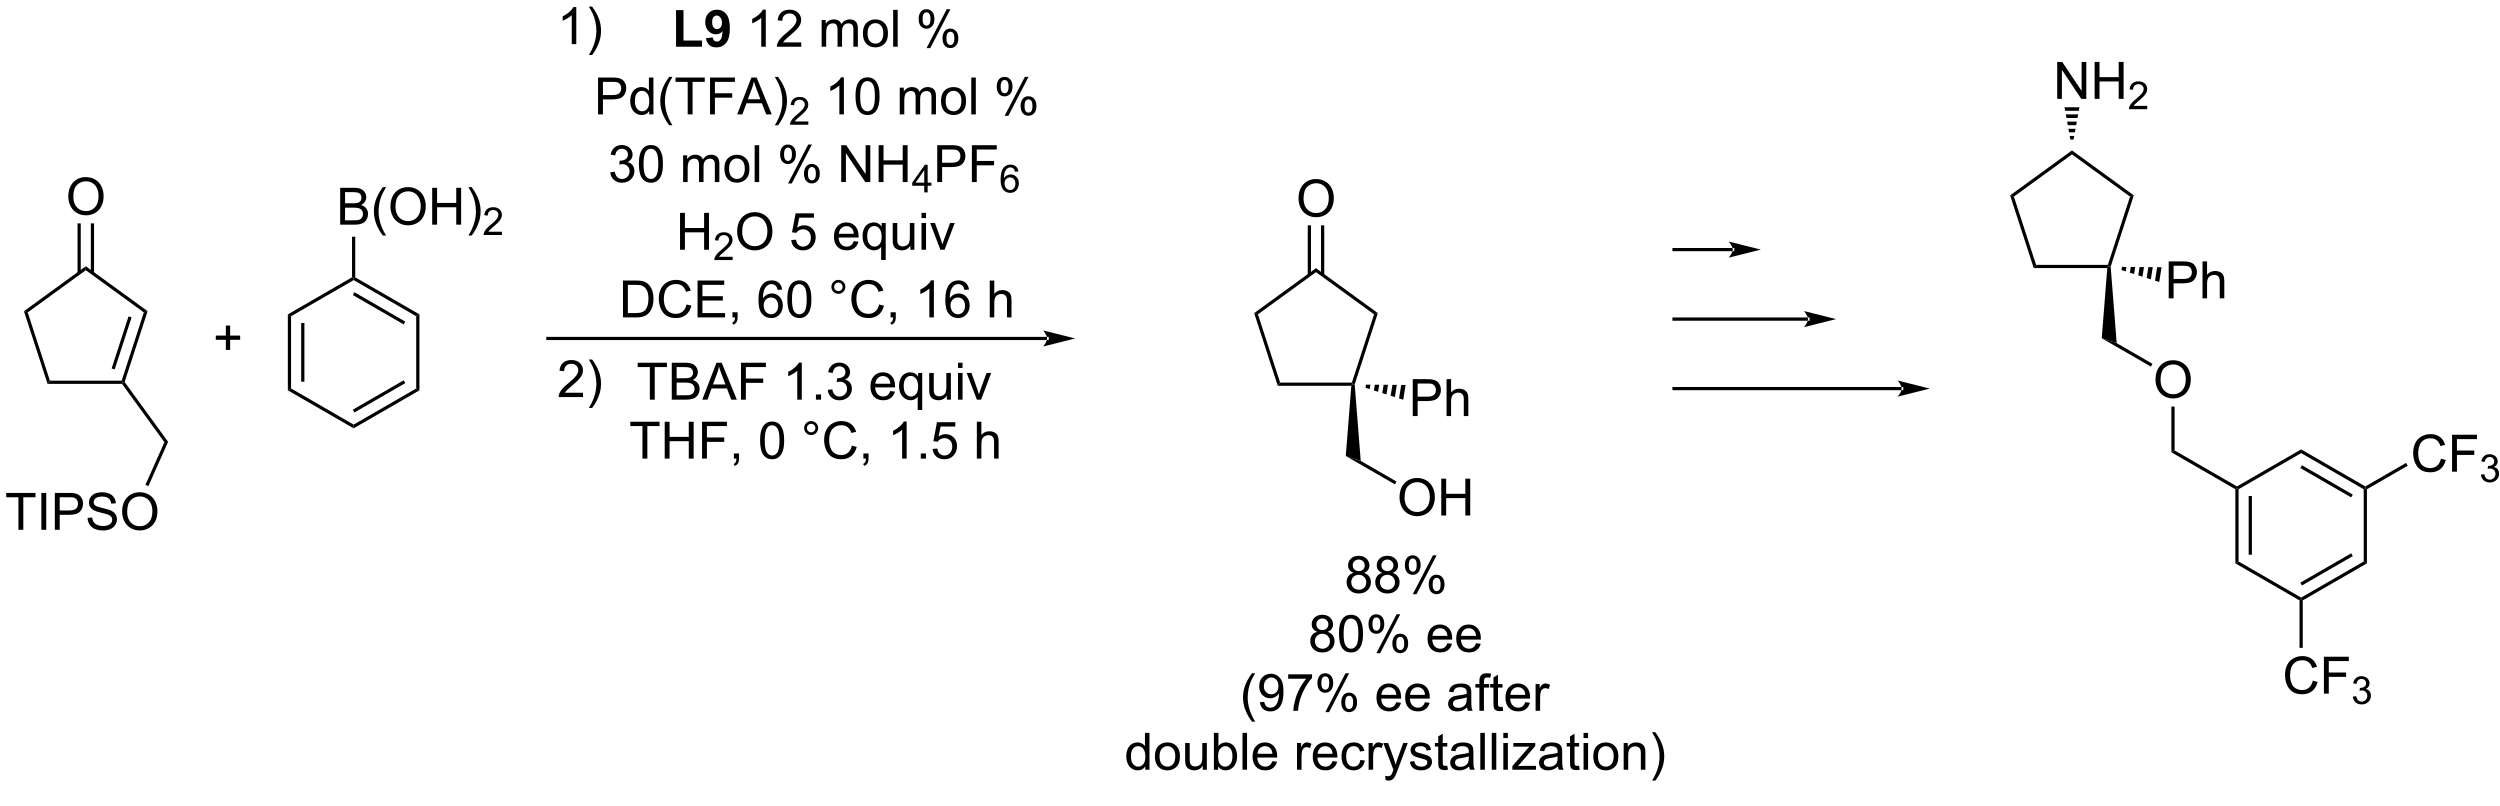 <?xml version="1.0" encoding="UTF-8"?>
<!DOCTYPE svg PUBLIC '-//W3C//DTD SVG 1.0//EN'
          'http://www.w3.org/TR/2001/REC-SVG-20010904/DTD/svg10.dtd'>
<svg stroke-dasharray="none" shape-rendering="auto" xmlns="http://www.w3.org/2000/svg" font-family="'Dialog'" text-rendering="auto" width="90" fill-opacity="1" color-interpolation="auto" color-rendering="auto" preserveAspectRatio="xMidYMid meet" font-size="12px" viewBox="0 0 90 29" fill="black" xmlns:xlink="http://www.w3.org/1999/xlink" stroke="black" image-rendering="auto" stroke-miterlimit="10" stroke-linecap="square" stroke-linejoin="miter" font-style="normal" stroke-width="1" height="29" stroke-dashoffset="0" font-weight="normal" stroke-opacity="1"
><!--Generated by the Batik Graphics2D SVG Generator--><defs id="genericDefs"
  /><g
  ><defs id="defs1"
    ><clipPath clipPathUnits="userSpaceOnUse" id="clipPath1"
      ><path d="M1.448 2.059 L401.327 2.059 L401.327 127.602 L1.448 127.602 L1.448 2.059 Z"
      /></clipPath
      ><clipPath clipPathUnits="userSpaceOnUse" id="clipPath2"
      ><path d="M-0.618 22.935 L-0.618 144.987 L388.143 144.987 L388.143 22.935 Z"
      /></clipPath
    ></defs
    ><g transform="scale(0.225,0.225) translate(-1.448,-2.059) matrix(1.029,0,0,1.029,2.083,-21.531)"
    ><path d="M162.202 75.803 L162.202 75.803 L84.576 75.803 L84.326 75.803 L84.326 75.303 L84.576 75.303 L162.202 75.303 L162.452 75.303 L162.452 75.803 ZM166.577 75.553 L161.577 74.303 C161.577 74.303 162.202 75.007 162.202 75.553 C162.202 76.1 161.577 76.803 161.577 76.803 Z" stroke="none" clip-path="url(#clipPath2)"
    /></g
    ><g transform="matrix(0.232,0,0,0.232,0.143,-5.309)"
    ><path d="M34.428 77.182 L34.428 75.612 L32.868 75.612 L32.868 74.956 L34.428 74.956 L34.428 73.398 L35.093 73.398 L35.093 74.956 L36.65 74.956 L36.65 75.612 L35.093 75.612 L35.093 77.182 L34.428 77.182 Z" stroke="none" clip-path="url(#clipPath2)"
    /></g
    ><g transform="matrix(0.232,0,0,0.232,0.143,-5.309)"
    ><path d="M104.287 30.137 L104.287 24.458 L105.443 24.458 L105.443 29.171 L108.318 29.171 L108.318 30.137 L104.287 30.137 ZM108.924 28.812 L109.986 28.695 Q110.025 29.02 110.189 29.177 Q110.353 29.333 110.621 29.333 Q110.963 29.333 111.2 29.02 Q111.439 28.708 111.504 27.723 Q111.09 28.203 110.471 28.203 Q109.793 28.203 109.304 27.682 Q108.814 27.161 108.814 26.325 Q108.814 25.453 109.33 24.921 Q109.848 24.387 110.65 24.387 Q111.52 24.387 112.077 25.062 Q112.637 25.734 112.637 27.278 Q112.637 28.848 112.054 29.544 Q111.473 30.239 110.541 30.239 Q109.869 30.239 109.455 29.882 Q109.041 29.523 108.924 28.812 ZM111.408 26.413 Q111.408 25.882 111.163 25.591 Q110.918 25.296 110.598 25.296 Q110.293 25.296 110.093 25.538 Q109.892 25.778 109.892 26.325 Q109.892 26.88 110.111 27.14 Q110.33 27.398 110.658 27.398 Q110.973 27.398 111.189 27.148 Q111.408 26.898 111.408 26.413 Z" stroke="none" clip-path="url(#clipPath2)"
    /></g
    ><g transform="matrix(0.232,0,0,0.232,0.143,-5.309)"
    ><path d="M118.213 30.137 L117.51 30.137 L117.51 25.656 Q117.254 25.898 116.843 26.14 Q116.431 26.382 116.103 26.505 L116.103 25.825 Q116.692 25.546 117.132 25.153 Q117.575 24.757 117.76 24.387 L118.213 24.387 L118.213 30.137 ZM123.709 29.46 L123.709 30.137 L119.922 30.137 Q119.915 29.882 120.006 29.648 Q120.149 29.262 120.467 28.887 Q120.787 28.512 121.388 28.02 Q122.321 27.255 122.649 26.807 Q122.977 26.359 122.977 25.96 Q122.977 25.544 122.677 25.257 Q122.381 24.968 121.899 24.968 Q121.391 24.968 121.086 25.273 Q120.782 25.578 120.779 26.117 L120.055 26.044 Q120.131 25.234 120.615 24.812 Q121.099 24.387 121.915 24.387 Q122.74 24.387 123.219 24.846 Q123.701 25.302 123.701 25.976 Q123.701 26.32 123.56 26.653 Q123.42 26.984 123.092 27.351 Q122.766 27.718 122.008 28.359 Q121.375 28.89 121.196 29.08 Q121.016 29.27 120.899 29.46 L123.709 29.46 ZM126.881 30.137 L126.881 25.989 L127.508 25.989 L127.508 26.57 Q127.704 26.265 128.026 26.08 Q128.352 25.895 128.766 25.895 Q129.227 25.895 129.521 26.088 Q129.818 26.278 129.938 26.622 Q130.43 25.895 131.219 25.895 Q131.836 25.895 132.167 26.236 Q132.5 26.578 132.5 27.288 L132.5 30.137 L131.803 30.137 L131.803 27.523 Q131.803 27.101 131.732 26.916 Q131.665 26.731 131.485 26.619 Q131.305 26.505 131.063 26.505 Q130.625 26.505 130.336 26.796 Q130.047 27.085 130.047 27.726 L130.047 30.137 L129.344 30.137 L129.344 27.442 Q129.344 26.973 129.172 26.739 Q129 26.505 128.61 26.505 Q128.313 26.505 128.06 26.661 Q127.81 26.817 127.696 27.119 Q127.584 27.419 127.584 27.984 L127.584 30.137 L126.881 30.137 ZM133.282 28.062 Q133.282 26.911 133.922 26.356 Q134.459 25.895 135.227 25.895 Q136.084 25.895 136.625 26.455 Q137.17 27.015 137.17 28.005 Q137.17 28.804 136.928 29.265 Q136.688 29.723 136.23 29.979 Q135.771 30.231 135.227 30.231 Q134.357 30.231 133.818 29.674 Q133.282 29.114 133.282 28.062 ZM134.006 28.062 Q134.006 28.859 134.352 29.257 Q134.701 29.653 135.227 29.653 Q135.75 29.653 136.097 29.255 Q136.446 28.856 136.446 28.038 Q136.446 27.27 136.097 26.875 Q135.748 26.476 135.227 26.476 Q134.701 26.476 134.352 26.872 Q134.006 27.265 134.006 28.062 ZM137.978 30.137 L137.978 24.411 L138.681 24.411 L138.681 30.137 L137.978 30.137 ZM141.931 25.786 Q141.931 25.171 142.239 24.742 Q142.549 24.312 143.135 24.312 Q143.674 24.312 144.025 24.697 Q144.379 25.083 144.379 25.828 Q144.379 26.554 144.023 26.947 Q143.666 27.341 143.142 27.341 Q142.621 27.341 142.275 26.955 Q141.931 26.567 141.931 25.786 ZM143.153 24.796 Q142.892 24.796 142.718 25.023 Q142.543 25.25 142.543 25.856 Q142.543 26.406 142.718 26.632 Q142.895 26.856 143.153 26.856 Q143.418 26.856 143.593 26.63 Q143.767 26.403 143.767 25.802 Q143.767 25.247 143.59 25.023 Q143.416 24.796 143.153 24.796 ZM143.158 30.348 L146.291 24.312 L146.861 24.312 L143.739 30.348 L143.158 30.348 ZM145.635 28.794 Q145.635 28.177 145.942 27.75 Q146.252 27.32 146.84 27.32 Q147.379 27.32 147.733 27.705 Q148.088 28.091 148.088 28.835 Q148.088 29.562 147.728 29.955 Q147.371 30.348 146.845 30.348 Q146.325 30.348 145.978 29.96 Q145.635 29.57 145.635 28.794 ZM146.861 27.804 Q146.595 27.804 146.421 28.031 Q146.246 28.257 146.246 28.864 Q146.246 29.411 146.421 29.637 Q146.598 29.864 146.856 29.864 Q147.127 29.864 147.299 29.637 Q147.473 29.411 147.473 28.809 Q147.473 28.255 147.296 28.031 Q147.121 27.804 146.861 27.804 Z" stroke="none" clip-path="url(#clipPath2)"
    /></g
    ><g transform="matrix(0.232,0,0,0.232,0.143,-5.309)"
    ><path d="M92.186 40.638 L92.186 34.911 L94.347 34.911 Q94.917 34.911 95.217 34.966 Q95.639 35.036 95.922 35.234 Q96.209 35.429 96.383 35.786 Q96.558 36.14 96.558 36.567 Q96.558 37.296 96.092 37.804 Q95.628 38.309 94.412 38.309 L92.943 38.309 L92.943 40.638 L92.186 40.638 ZM92.943 37.632 L94.425 37.632 Q95.159 37.632 95.467 37.359 Q95.777 37.085 95.777 36.591 Q95.777 36.231 95.594 35.976 Q95.412 35.718 95.115 35.638 Q94.925 35.585 94.409 35.585 L92.943 35.585 L92.943 37.632 ZM100.123 40.638 L100.123 40.114 Q99.73 40.731 98.964 40.731 Q98.467 40.731 98.05 40.458 Q97.636 40.184 97.407 39.695 Q97.178 39.203 97.178 38.567 Q97.178 37.945 97.383 37.44 Q97.592 36.934 98.006 36.666 Q98.42 36.395 98.933 36.395 Q99.308 36.395 99.6 36.554 Q99.894 36.71 100.076 36.966 L100.076 34.911 L100.777 34.911 L100.777 40.638 L100.123 40.638 ZM97.902 38.567 Q97.902 39.364 98.238 39.76 Q98.573 40.153 99.029 40.153 Q99.49 40.153 99.813 39.776 Q100.136 39.398 100.136 38.624 Q100.136 37.773 99.808 37.374 Q99.48 36.976 98.998 36.976 Q98.529 36.976 98.214 37.359 Q97.902 37.742 97.902 38.567 ZM103.226 42.322 Q102.642 41.588 102.239 40.604 Q101.838 39.617 101.838 38.562 Q101.838 37.632 102.14 36.781 Q102.492 35.794 103.226 34.812 L103.728 34.812 Q103.257 35.624 103.103 35.973 Q102.867 36.513 102.728 37.098 Q102.562 37.828 102.562 38.567 Q102.562 40.445 103.728 42.322 L103.226 42.322 ZM106.093 40.638 L106.093 35.585 L104.205 35.585 L104.205 34.911 L108.744 34.911 L108.744 35.585 L106.851 35.585 L106.851 40.638 L106.093 40.638 ZM109.561 40.638 L109.561 34.911 L113.425 34.911 L113.425 35.585 L110.318 35.585 L110.318 37.359 L113.006 37.359 L113.006 38.036 L110.318 38.036 L110.318 40.638 L109.561 40.638 ZM113.778 40.638 L115.978 34.911 L116.796 34.911 L119.14 40.638 L118.275 40.638 L117.609 38.903 L115.213 38.903 L114.585 40.638 L113.778 40.638 ZM115.432 38.286 L117.374 38.286 L116.775 36.7 Q116.502 35.976 116.369 35.513 Q116.26 36.062 116.062 36.606 L115.432 38.286 ZM120.117 42.322 L119.611 42.322 Q120.781 40.445 120.781 38.567 Q120.781 37.833 120.611 37.109 Q120.478 36.523 120.242 35.984 Q120.088 35.632 119.611 34.812 L120.117 34.812 Q120.851 35.794 121.202 36.781 Q121.502 37.632 121.502 38.562 Q121.502 39.617 121.098 40.604 Q120.695 41.588 120.117 42.322 Z" stroke="none" clip-path="url(#clipPath2)"
    /></g
    ><g transform="matrix(0.232,0,0,0.232,0.143,-5.309)"
    ><path d="M124.812 41.73 L124.812 42.237 L121.973 42.237 Q121.967 42.046 122.035 41.87 Q122.143 41.581 122.381 41.3 Q122.621 41.019 123.072 40.65 Q123.772 40.075 124.018 39.739 Q124.264 39.404 124.264 39.105 Q124.264 38.792 124.039 38.577 Q123.816 38.361 123.455 38.361 Q123.074 38.361 122.846 38.589 Q122.617 38.818 122.615 39.222 L122.072 39.167 Q122.129 38.56 122.492 38.243 Q122.856 37.925 123.467 37.925 Q124.086 37.925 124.445 38.269 Q124.807 38.611 124.807 39.116 Q124.807 39.374 124.701 39.624 Q124.596 39.872 124.35 40.148 Q124.106 40.423 123.537 40.904 Q123.062 41.302 122.928 41.444 Q122.793 41.587 122.705 41.73 L124.812 41.73 Z" stroke="none" clip-path="url(#clipPath2)"
    /></g
    ><g transform="matrix(0.232,0,0,0.232,0.143,-5.309)"
    ><path d="M130.332 40.638 L129.629 40.638 L129.629 36.156 Q129.374 36.398 128.963 36.64 Q128.551 36.882 128.223 37.005 L128.223 36.325 Q128.811 36.046 129.252 35.653 Q129.694 35.257 129.879 34.888 L130.332 34.888 L130.332 40.638 ZM132.133 37.812 Q132.133 36.796 132.341 36.179 Q132.55 35.559 132.961 35.223 Q133.375 34.888 134 34.888 Q134.461 34.888 134.808 35.072 Q135.156 35.257 135.383 35.609 Q135.61 35.958 135.737 36.46 Q135.868 36.96 135.868 37.812 Q135.868 38.82 135.659 39.44 Q135.453 40.059 135.039 40.398 Q134.628 40.736 134 40.736 Q133.172 40.736 132.698 40.14 Q132.133 39.427 132.133 37.812 ZM132.855 37.812 Q132.855 39.223 133.185 39.69 Q133.516 40.156 134 40.156 Q134.485 40.156 134.813 39.687 Q135.143 39.218 135.143 37.812 Q135.143 36.398 134.813 35.934 Q134.485 35.468 133.993 35.468 Q133.508 35.468 133.219 35.88 Q132.855 36.403 132.855 37.812 ZM139 40.638 L139 36.489 L139.628 36.489 L139.628 37.07 Q139.823 36.765 140.146 36.58 Q140.472 36.395 140.886 36.395 Q141.347 36.395 141.641 36.588 Q141.938 36.778 142.058 37.122 Q142.55 36.395 143.339 36.395 Q143.956 36.395 144.287 36.736 Q144.62 37.078 144.62 37.788 L144.62 40.638 L143.922 40.638 L143.922 38.023 Q143.922 37.601 143.852 37.416 Q143.784 37.231 143.605 37.119 Q143.425 37.005 143.183 37.005 Q142.745 37.005 142.456 37.296 Q142.167 37.585 142.167 38.226 L142.167 40.638 L141.464 40.638 L141.464 37.942 Q141.464 37.473 141.292 37.239 Q141.12 37.005 140.73 37.005 Q140.433 37.005 140.18 37.161 Q139.93 37.317 139.815 37.619 Q139.703 37.919 139.703 38.484 L139.703 40.638 L139 40.638 ZM145.401 38.562 Q145.401 37.411 146.042 36.856 Q146.578 36.395 147.347 36.395 Q148.203 36.395 148.745 36.955 Q149.289 37.515 149.289 38.505 Q149.289 39.304 149.047 39.765 Q148.808 40.223 148.349 40.479 Q147.891 40.731 147.347 40.731 Q146.477 40.731 145.938 40.174 Q145.401 39.614 145.401 38.562 ZM146.125 38.562 Q146.125 39.359 146.472 39.757 Q146.821 40.153 147.347 40.153 Q147.87 40.153 148.216 39.755 Q148.565 39.356 148.565 38.538 Q148.565 37.77 148.216 37.374 Q147.868 36.976 147.347 36.976 Q146.821 36.976 146.472 37.372 Q146.125 37.765 146.125 38.562 ZM150.098 40.638 L150.098 34.911 L150.801 34.911 L150.801 40.638 L150.098 40.638 ZM154.051 36.286 Q154.051 35.671 154.358 35.242 Q154.668 34.812 155.254 34.812 Q155.793 34.812 156.145 35.197 Q156.499 35.583 156.499 36.328 Q156.499 37.054 156.142 37.447 Q155.785 37.841 155.262 37.841 Q154.741 37.841 154.395 37.455 Q154.051 37.067 154.051 36.286 ZM155.272 35.296 Q155.012 35.296 154.838 35.523 Q154.663 35.749 154.663 36.356 Q154.663 36.906 154.838 37.132 Q155.015 37.356 155.272 37.356 Q155.538 37.356 155.713 37.13 Q155.887 36.903 155.887 36.302 Q155.887 35.747 155.71 35.523 Q155.535 35.296 155.272 35.296 ZM155.278 40.848 L158.41 34.812 L158.981 34.812 L155.858 40.848 L155.278 40.848 ZM157.754 39.294 Q157.754 38.677 158.061 38.249 Q158.371 37.82 158.96 37.82 Q159.499 37.82 159.853 38.205 Q160.207 38.591 160.207 39.335 Q160.207 40.062 159.848 40.455 Q159.491 40.848 158.965 40.848 Q158.444 40.848 158.098 40.46 Q157.754 40.07 157.754 39.294 ZM158.981 38.304 Q158.715 38.304 158.541 38.531 Q158.366 38.757 158.366 39.364 Q158.366 39.911 158.541 40.138 Q158.718 40.364 158.976 40.364 Q159.246 40.364 159.418 40.138 Q159.593 39.911 159.593 39.309 Q159.593 38.755 159.416 38.531 Q159.241 38.304 158.981 38.304 Z" stroke="none" clip-path="url(#clipPath2)"
    /></g
    ><g transform="matrix(0.232,0,0,0.232,0.143,-5.309)"
    ><path d="M94.074 49.624 L94.777 49.531 Q94.899 50.13 95.188 50.393 Q95.48 50.656 95.899 50.656 Q96.394 50.656 96.735 50.312 Q97.079 49.968 97.079 49.46 Q97.079 48.976 96.761 48.663 Q96.446 48.348 95.957 48.348 Q95.758 48.348 95.462 48.427 L95.54 47.809 Q95.61 47.817 95.652 47.817 Q96.102 47.817 96.462 47.583 Q96.821 47.348 96.821 46.859 Q96.821 46.473 96.558 46.221 Q96.298 45.966 95.883 45.966 Q95.472 45.966 95.199 46.223 Q94.925 46.481 94.847 46.997 L94.144 46.872 Q94.274 46.163 94.73 45.776 Q95.188 45.388 95.868 45.388 Q96.337 45.388 96.73 45.588 Q97.126 45.788 97.334 46.138 Q97.542 46.484 97.542 46.874 Q97.542 47.247 97.342 47.552 Q97.144 47.856 96.753 48.036 Q97.261 48.153 97.542 48.523 Q97.824 48.89 97.824 49.445 Q97.824 50.195 97.277 50.718 Q96.73 51.239 95.894 51.239 Q95.141 51.239 94.641 50.791 Q94.144 50.341 94.074 49.624 ZM98.52 48.312 Q98.52 47.296 98.729 46.679 Q98.937 46.059 99.348 45.723 Q99.762 45.388 100.387 45.388 Q100.848 45.388 101.195 45.572 Q101.544 45.757 101.77 46.109 Q101.997 46.458 102.124 46.96 Q102.255 47.46 102.255 48.312 Q102.255 49.32 102.046 49.94 Q101.841 50.559 101.427 50.898 Q101.015 51.236 100.387 51.236 Q99.559 51.236 99.085 50.64 Q98.52 49.927 98.52 48.312 ZM99.242 48.312 Q99.242 49.723 99.572 50.19 Q99.903 50.656 100.387 50.656 Q100.872 50.656 101.2 50.187 Q101.531 49.718 101.531 48.312 Q101.531 46.898 101.2 46.434 Q100.872 45.968 100.38 45.968 Q99.895 45.968 99.606 46.38 Q99.242 46.903 99.242 48.312 ZM105.387 51.138 L105.387 46.989 L106.015 46.989 L106.015 47.57 Q106.21 47.265 106.533 47.08 Q106.859 46.895 107.273 46.895 Q107.734 46.895 108.028 47.088 Q108.325 47.278 108.445 47.622 Q108.937 46.895 109.726 46.895 Q110.343 46.895 110.674 47.236 Q111.007 47.578 111.007 48.288 L111.007 51.138 L110.309 51.138 L110.309 48.523 Q110.309 48.101 110.239 47.916 Q110.171 47.731 109.992 47.619 Q109.812 47.505 109.57 47.505 Q109.132 47.505 108.843 47.796 Q108.554 48.085 108.554 48.726 L108.554 51.138 L107.851 51.138 L107.851 48.442 Q107.851 47.973 107.679 47.739 Q107.507 47.505 107.117 47.505 Q106.82 47.505 106.567 47.661 Q106.317 47.817 106.203 48.119 Q106.091 48.419 106.091 48.984 L106.091 51.138 L105.387 51.138 ZM111.788 49.062 Q111.788 47.911 112.429 47.356 Q112.966 46.895 113.734 46.895 Q114.591 46.895 115.132 47.455 Q115.677 48.015 115.677 49.005 Q115.677 49.804 115.434 50.265 Q115.195 50.723 114.736 50.979 Q114.278 51.231 113.734 51.231 Q112.864 51.231 112.325 50.674 Q111.788 50.114 111.788 49.062 ZM112.512 49.062 Q112.512 49.859 112.859 50.257 Q113.208 50.653 113.734 50.653 Q114.257 50.653 114.604 50.255 Q114.953 49.856 114.953 49.038 Q114.953 48.27 114.604 47.874 Q114.255 47.476 113.734 47.476 Q113.208 47.476 112.859 47.872 Q112.512 48.265 112.512 49.062 ZM116.485 51.138 L116.485 45.411 L117.188 45.411 L117.188 51.138 L116.485 51.138 ZM120.438 46.786 Q120.438 46.171 120.746 45.742 Q121.055 45.312 121.641 45.312 Q122.18 45.312 122.532 45.697 Q122.886 46.083 122.886 46.828 Q122.886 47.554 122.529 47.947 Q122.173 48.341 121.649 48.341 Q121.128 48.341 120.782 47.955 Q120.438 47.567 120.438 46.786 ZM121.66 45.796 Q121.399 45.796 121.225 46.023 Q121.05 46.249 121.05 46.856 Q121.05 47.406 121.225 47.632 Q121.402 47.856 121.66 47.856 Q121.925 47.856 122.1 47.63 Q122.274 47.403 122.274 46.802 Q122.274 46.247 122.097 46.023 Q121.923 45.796 121.66 45.796 ZM121.665 51.348 L124.798 45.312 L125.368 45.312 L122.246 51.348 L121.665 51.348 ZM124.141 49.794 Q124.141 49.177 124.449 48.749 Q124.758 48.32 125.347 48.32 Q125.886 48.32 126.24 48.705 Q126.594 49.091 126.594 49.835 Q126.594 50.562 126.235 50.955 Q125.878 51.348 125.352 51.348 Q124.832 51.348 124.485 50.96 Q124.141 50.57 124.141 49.794 ZM125.368 48.804 Q125.102 48.804 124.928 49.031 Q124.753 49.257 124.753 49.864 Q124.753 50.411 124.928 50.638 Q125.105 50.864 125.363 50.864 Q125.633 50.864 125.805 50.638 Q125.98 50.411 125.98 49.809 Q125.98 49.255 125.803 49.031 Q125.628 48.804 125.368 48.804 ZM129.917 51.138 L129.917 45.411 L130.696 45.411 L133.704 49.906 L133.704 45.411 L134.43 45.411 L134.43 51.138 L133.652 51.138 L130.644 46.638 L130.644 51.138 L129.917 51.138 ZM135.726 51.138 L135.726 45.411 L136.484 45.411 L136.484 47.763 L139.46 47.763 L139.46 45.411 L140.218 45.411 L140.218 51.138 L139.46 51.138 L139.46 48.437 L136.484 48.437 L136.484 51.138 L135.726 51.138 Z" stroke="none" clip-path="url(#clipPath2)"
    /></g
    ><g transform="matrix(0.232,0,0,0.232,0.143,-5.309)"
    ><path d="M142.802 52.737 L142.802 51.708 L140.939 51.708 L140.939 51.226 L142.9 48.443 L143.329 48.443 L143.329 51.226 L143.91 51.226 L143.91 51.708 L143.329 51.708 L143.329 52.737 L142.802 52.737 ZM142.802 51.226 L142.802 49.288 L141.458 51.226 L142.802 51.226 Z" stroke="none" clip-path="url(#clipPath2)"
    /></g
    ><g transform="matrix(0.232,0,0,0.232,0.143,-5.309)"
    ><path d="M144.817 51.138 L144.817 45.411 L146.978 45.411 Q147.549 45.411 147.848 45.466 Q148.27 45.536 148.554 45.734 Q148.84 45.929 149.015 46.286 Q149.189 46.64 149.189 47.067 Q149.189 47.796 148.723 48.304 Q148.26 48.809 147.043 48.809 L145.575 48.809 L145.575 51.138 L144.817 51.138 ZM145.575 48.132 L147.056 48.132 Q147.791 48.132 148.098 47.859 Q148.408 47.585 148.408 47.091 Q148.408 46.731 148.226 46.476 Q148.043 46.218 147.746 46.138 Q147.556 46.085 147.041 46.085 L145.575 46.085 L145.575 48.132 ZM150.192 51.138 L150.192 45.411 L154.056 45.411 L154.056 46.085 L150.95 46.085 L150.95 47.859 L153.637 47.859 L153.637 48.536 L150.95 48.536 L150.95 51.138 L150.192 51.138 Z" stroke="none" clip-path="url(#clipPath2)"
    /></g
    ><g transform="matrix(0.232,0,0,0.232,0.143,-5.309)"
    ><path d="M157.409 49.493 L156.883 49.534 Q156.813 49.224 156.684 49.083 Q156.471 48.859 156.157 48.859 Q155.905 48.859 155.715 48.999 Q155.465 49.181 155.321 49.531 Q155.178 49.878 155.172 50.523 Q155.364 50.232 155.639 50.091 Q155.915 49.95 156.215 49.95 Q156.743 49.95 157.114 50.339 Q157.485 50.728 157.485 51.343 Q157.485 51.747 157.309 52.095 Q157.135 52.441 156.831 52.626 Q156.526 52.812 156.139 52.812 Q155.481 52.812 155.065 52.327 Q154.649 51.841 154.649 50.728 Q154.649 49.482 155.108 48.917 Q155.51 48.425 156.19 48.425 Q156.696 48.425 157.02 48.71 Q157.344 48.993 157.409 49.493 ZM155.254 51.345 Q155.254 51.618 155.37 51.868 Q155.487 52.116 155.694 52.247 Q155.903 52.376 156.131 52.376 Q156.465 52.376 156.706 52.107 Q156.946 51.837 156.946 51.374 Q156.946 50.929 156.708 50.673 Q156.471 50.417 156.11 50.417 Q155.752 50.417 155.502 50.673 Q155.254 50.929 155.254 51.345 Z" stroke="none" clip-path="url(#clipPath2)"
    /></g
    ><g transform="matrix(0.232,0,0,0.232,0.143,-5.309)"
    ><path d="M104.906 61.638 L104.906 55.911 L105.664 55.911 L105.664 58.263 L108.641 58.263 L108.641 55.911 L109.398 55.911 L109.398 61.638 L108.641 61.638 L108.641 58.937 L105.664 58.937 L105.664 61.638 L104.906 61.638 Z" stroke="none" clip-path="url(#clipPath2)"
    /></g
    ><g transform="matrix(0.232,0,0,0.232,0.143,-5.309)"
    ><path d="M113.064 62.73 L113.064 63.237 L110.225 63.237 Q110.219 63.046 110.287 62.87 Q110.394 62.581 110.633 62.3 Q110.873 62.019 111.324 61.65 Q112.023 61.075 112.269 60.739 Q112.516 60.404 112.516 60.105 Q112.516 59.792 112.291 59.577 Q112.068 59.361 111.707 59.361 Q111.326 59.361 111.098 59.589 Q110.869 59.818 110.867 60.222 L110.324 60.167 Q110.381 59.56 110.744 59.243 Q111.107 58.925 111.719 58.925 Q112.338 58.925 112.697 59.269 Q113.058 59.611 113.058 60.116 Q113.058 60.374 112.953 60.624 Q112.848 60.872 112.602 61.148 Q112.357 61.423 111.789 61.904 Q111.314 62.302 111.18 62.444 Q111.045 62.587 110.957 62.73 L113.064 62.73 Z" stroke="none" clip-path="url(#clipPath2)"
    /></g
    ><g transform="matrix(0.232,0,0,0.232,0.143,-5.309)"
    ><path d="M113.768 58.848 Q113.768 57.421 114.533 56.617 Q115.299 55.809 116.51 55.809 Q117.302 55.809 117.937 56.19 Q118.575 56.567 118.908 57.244 Q119.244 57.921 119.244 58.781 Q119.244 59.653 118.893 60.341 Q118.541 61.028 117.895 61.382 Q117.252 61.736 116.505 61.736 Q115.698 61.736 115.059 61.346 Q114.424 60.953 114.096 60.278 Q113.768 59.601 113.768 58.848 ZM114.549 58.859 Q114.549 59.895 115.104 60.492 Q115.661 61.085 116.502 61.085 Q117.356 61.085 117.908 60.484 Q118.463 59.882 118.463 58.778 Q118.463 58.078 118.226 57.557 Q117.989 57.036 117.533 56.749 Q117.08 56.46 116.513 56.46 Q115.708 56.46 115.127 57.015 Q114.549 57.567 114.549 58.859 ZM122.158 60.138 L122.895 60.075 Q122.979 60.614 123.276 60.885 Q123.575 61.156 123.997 61.156 Q124.505 61.156 124.856 60.773 Q125.208 60.39 125.208 59.757 Q125.208 59.156 124.869 58.809 Q124.533 58.46 123.987 58.46 Q123.645 58.46 123.372 58.617 Q123.099 58.77 122.942 59.015 L122.283 58.929 L122.838 55.989 L125.684 55.989 L125.684 56.661 L123.401 56.661 L123.091 58.2 Q123.606 57.841 124.174 57.841 Q124.924 57.841 125.44 58.361 Q125.955 58.88 125.955 59.695 Q125.955 60.473 125.502 61.038 Q124.95 61.736 123.997 61.736 Q123.216 61.736 122.721 61.299 Q122.229 60.859 122.158 60.138 ZM131.864 60.302 L132.591 60.39 Q132.419 61.028 131.953 61.38 Q131.489 61.731 130.768 61.731 Q129.856 61.731 129.322 61.171 Q128.791 60.609 128.791 59.598 Q128.791 58.552 129.33 57.973 Q129.869 57.395 130.729 57.395 Q131.56 57.395 132.085 57.963 Q132.614 58.528 132.614 59.554 Q132.614 59.617 132.612 59.742 L129.518 59.742 Q129.557 60.427 129.903 60.791 Q130.252 61.153 130.77 61.153 Q131.158 61.153 131.432 60.95 Q131.705 60.747 131.864 60.302 ZM129.557 59.163 L131.872 59.163 Q131.825 58.64 131.606 58.38 Q131.27 57.973 130.737 57.973 Q130.252 57.973 129.922 58.299 Q129.591 58.622 129.557 59.163 ZM136.118 63.229 L136.118 61.195 Q135.954 61.427 135.66 61.58 Q135.365 61.731 135.032 61.731 Q134.295 61.731 133.761 61.143 Q133.227 60.552 133.227 59.523 Q133.227 58.898 133.444 58.403 Q133.662 57.906 134.074 57.651 Q134.485 57.395 134.977 57.395 Q135.748 57.395 136.188 58.044 L136.188 57.489 L136.821 57.489 L136.821 63.229 L136.118 63.229 ZM133.951 59.552 Q133.951 60.351 134.287 60.752 Q134.623 61.153 135.092 61.153 Q135.54 61.153 135.863 60.773 Q136.188 60.39 136.188 59.614 Q136.188 58.786 135.847 58.369 Q135.506 57.95 135.045 57.95 Q134.587 57.95 134.269 58.338 Q133.951 58.726 133.951 59.552 ZM140.643 61.638 L140.643 61.028 Q140.158 61.731 139.325 61.731 Q138.958 61.731 138.64 61.591 Q138.322 61.45 138.166 61.236 Q138.013 61.023 137.95 60.716 Q137.908 60.507 137.908 60.059 L137.908 57.489 L138.612 57.489 L138.612 59.788 Q138.612 60.341 138.653 60.531 Q138.721 60.809 138.935 60.968 Q139.151 61.124 139.466 61.124 Q139.783 61.124 140.06 60.963 Q140.338 60.802 140.453 60.523 Q140.567 60.242 140.567 59.71 L140.567 57.489 L141.27 57.489 L141.27 61.638 L140.643 61.638 ZM142.376 56.718 L142.376 55.911 L143.079 55.911 L143.079 56.718 L142.376 56.718 ZM142.376 61.638 L142.376 57.489 L143.079 57.489 L143.079 61.638 L142.376 61.638 ZM145.302 61.638 L143.724 57.489 L144.466 57.489 L145.356 59.973 Q145.502 60.374 145.622 60.809 Q145.716 60.481 145.885 60.02 L146.807 57.489 L147.528 57.489 L145.958 61.638 L145.302 61.638 Z" stroke="none" clip-path="url(#clipPath2)"
    /></g
    ><g transform="matrix(0.232,0,0,0.232,0.143,-5.309)"
    ><path d="M96.053 72.138 L96.053 66.411 L98.027 66.411 Q98.694 66.411 99.045 66.492 Q99.538 66.606 99.886 66.903 Q100.34 67.286 100.564 67.882 Q100.788 68.476 100.788 69.242 Q100.788 69.895 100.634 70.4 Q100.483 70.903 100.243 71.234 Q100.006 71.562 99.722 71.752 Q99.441 71.942 99.04 72.041 Q98.639 72.138 98.121 72.138 L96.053 72.138 ZM96.811 71.46 L98.035 71.46 Q98.6 71.46 98.923 71.356 Q99.246 71.249 99.436 71.059 Q99.707 70.788 99.855 70.335 Q100.006 69.88 100.006 69.231 Q100.006 68.333 99.712 67.851 Q99.418 67.367 98.996 67.203 Q98.691 67.085 98.014 67.085 L96.811 67.085 L96.811 71.46 ZM105.916 70.13 L106.674 70.32 Q106.437 71.255 105.817 71.747 Q105.198 72.237 104.305 72.237 Q103.377 72.237 102.797 71.859 Q102.219 71.481 101.914 70.768 Q101.612 70.052 101.612 69.231 Q101.612 68.335 101.953 67.671 Q102.297 67.005 102.927 66.658 Q103.557 66.312 104.315 66.312 Q105.174 66.312 105.76 66.749 Q106.346 67.187 106.578 67.981 L105.831 68.156 Q105.633 67.531 105.252 67.247 Q104.875 66.96 104.299 66.96 Q103.64 66.96 103.195 67.278 Q102.752 67.593 102.573 68.127 Q102.393 68.661 102.393 69.226 Q102.393 69.958 102.607 70.502 Q102.82 71.046 103.268 71.317 Q103.719 71.585 104.242 71.585 Q104.877 71.585 105.317 71.218 Q105.76 70.851 105.916 70.13 ZM107.624 72.138 L107.624 66.411 L111.764 66.411 L111.764 67.085 L108.381 67.085 L108.381 68.841 L111.551 68.841 L111.551 69.513 L108.381 69.513 L108.381 71.46 L111.897 71.46 L111.897 72.138 L107.624 72.138 ZM113.038 72.138 L113.038 71.335 L113.84 71.335 L113.84 72.138 Q113.84 72.58 113.683 72.851 Q113.527 73.122 113.186 73.27 L112.991 72.971 Q113.215 72.872 113.319 72.682 Q113.426 72.494 113.436 72.138 L113.038 72.138 ZM120.754 67.812 L120.053 67.867 Q119.959 67.453 119.788 67.265 Q119.504 66.966 119.084 66.966 Q118.749 66.966 118.496 67.153 Q118.163 67.395 117.97 67.862 Q117.78 68.325 117.772 69.184 Q118.027 68.796 118.394 68.609 Q118.761 68.421 119.163 68.421 Q119.866 68.421 120.361 68.94 Q120.855 69.458 120.855 70.278 Q120.855 70.817 120.621 71.281 Q120.389 71.742 119.983 71.989 Q119.577 72.237 119.061 72.237 Q118.183 72.237 117.629 71.591 Q117.074 70.942 117.074 69.458 Q117.074 67.796 117.686 67.044 Q118.222 66.388 119.129 66.388 Q119.803 66.388 120.236 66.768 Q120.668 67.145 120.754 67.812 ZM117.881 70.281 Q117.881 70.645 118.035 70.979 Q118.191 71.309 118.467 71.484 Q118.746 71.656 119.051 71.656 Q119.496 71.656 119.816 71.296 Q120.136 70.937 120.136 70.32 Q120.136 69.726 119.819 69.385 Q119.504 69.044 119.022 69.044 Q118.545 69.044 118.212 69.385 Q117.881 69.726 117.881 70.281 ZM121.555 69.312 Q121.555 68.296 121.763 67.679 Q121.971 67.059 122.383 66.723 Q122.797 66.388 123.422 66.388 Q123.883 66.388 124.229 66.572 Q124.578 66.757 124.805 67.109 Q125.031 67.458 125.159 67.96 Q125.289 68.46 125.289 69.312 Q125.289 70.32 125.081 70.94 Q124.875 71.559 124.461 71.898 Q124.049 72.237 123.422 72.237 Q122.594 72.237 122.12 71.64 Q121.555 70.927 121.555 69.312 ZM122.276 69.312 Q122.276 70.723 122.607 71.19 Q122.937 71.656 123.422 71.656 Q123.906 71.656 124.234 71.187 Q124.565 70.718 124.565 69.312 Q124.565 67.898 124.234 67.434 Q123.906 66.968 123.414 66.968 Q122.93 66.968 122.64 67.38 Q122.276 67.903 122.276 69.312 ZM128.393 67.395 Q128.393 66.945 128.711 66.63 Q129.031 66.312 129.476 66.312 Q129.929 66.312 130.245 66.63 Q130.562 66.945 130.562 67.395 Q130.562 67.843 130.242 68.163 Q129.924 68.481 129.476 68.481 Q129.031 68.481 128.711 68.166 Q128.393 67.848 128.393 67.395 ZM128.82 67.395 Q128.82 67.669 129.013 67.862 Q129.206 68.054 129.479 68.054 Q129.75 68.054 129.942 67.862 Q130.135 67.669 130.135 67.395 Q130.135 67.122 129.942 66.929 Q129.75 66.734 129.479 66.734 Q129.206 66.734 129.013 66.929 Q128.82 67.122 128.82 67.395 ZM135.795 70.13 L136.553 70.32 Q136.316 71.255 135.696 71.747 Q135.077 72.237 134.183 72.237 Q133.256 72.237 132.676 71.859 Q132.097 71.481 131.793 70.768 Q131.491 70.052 131.491 69.231 Q131.491 68.335 131.832 67.671 Q132.176 67.005 132.806 66.658 Q133.436 66.312 134.194 66.312 Q135.053 66.312 135.639 66.749 Q136.225 67.187 136.457 67.981 L135.709 68.156 Q135.512 67.531 135.131 67.247 Q134.754 66.96 134.178 66.96 Q133.519 66.96 133.074 67.278 Q132.631 67.593 132.452 68.127 Q132.272 68.661 132.272 69.226 Q132.272 69.958 132.486 70.502 Q132.699 71.046 133.147 71.317 Q133.597 71.585 134.121 71.585 Q134.756 71.585 135.196 71.218 Q135.639 70.851 135.795 70.13 ZM137.581 72.138 L137.581 71.335 L138.383 71.335 L138.383 72.138 Q138.383 72.58 138.226 72.851 Q138.07 73.122 137.729 73.27 L137.534 72.971 Q137.758 72.872 137.862 72.682 Q137.969 72.494 137.979 72.138 L137.581 72.138 ZM144.297 72.138 L143.594 72.138 L143.594 67.656 Q143.338 67.898 142.927 68.14 Q142.515 68.382 142.187 68.505 L142.187 67.825 Q142.776 67.546 143.216 67.153 Q143.659 66.757 143.844 66.388 L144.297 66.388 L144.297 72.138 ZM149.746 67.812 L149.045 67.867 Q148.952 67.453 148.78 67.265 Q148.496 66.966 148.077 66.966 Q147.741 66.966 147.488 67.153 Q147.155 67.395 146.962 67.862 Q146.772 68.325 146.764 69.184 Q147.019 68.796 147.387 68.609 Q147.754 68.421 148.155 68.421 Q148.858 68.421 149.353 68.94 Q149.847 69.458 149.847 70.278 Q149.847 70.817 149.613 71.281 Q149.381 71.742 148.975 71.989 Q148.569 72.237 148.053 72.237 Q147.176 72.237 146.621 71.591 Q146.066 70.942 146.066 69.458 Q146.066 67.796 146.678 67.044 Q147.215 66.388 148.121 66.388 Q148.795 66.388 149.228 66.768 Q149.66 67.145 149.746 67.812 ZM146.874 70.281 Q146.874 70.645 147.027 70.979 Q147.183 71.309 147.459 71.484 Q147.738 71.656 148.043 71.656 Q148.488 71.656 148.808 71.296 Q149.129 70.937 149.129 70.32 Q149.129 69.726 148.811 69.385 Q148.496 69.044 148.014 69.044 Q147.538 69.044 147.204 69.385 Q146.874 69.726 146.874 70.281 ZM152.965 72.138 L152.965 66.411 L153.668 66.411 L153.668 68.466 Q154.16 67.895 154.91 67.895 Q155.371 67.895 155.709 68.078 Q156.051 68.257 156.196 68.578 Q156.342 68.898 156.342 69.507 L156.342 72.138 L155.639 72.138 L155.639 69.507 Q155.639 68.981 155.41 68.742 Q155.183 68.499 154.764 68.499 Q154.452 68.499 154.176 68.663 Q153.902 68.825 153.785 69.104 Q153.668 69.38 153.668 69.867 L153.668 72.138 L152.965 72.138 Z" stroke="none" clip-path="url(#clipPath2)"
    /></g
    ><g transform="matrix(0.232,0,0,0.232,0.143,-5.309)"
    ><path d="M44.049 71.666 L44.549 71.955 L44.549 83.166 L44.049 83.455 ZM46.119 73.005 L46.119 82.115 L46.619 82.115 L46.619 73.005 Z" stroke="none" clip-path="url(#clipPath2)"
    /></g
    ><g transform="matrix(0.232,0,0,0.232,0.143,-5.309)"
    ><path d="M44.049 83.455 L44.549 83.166 L54.258 88.772 L54.258 89.349 Z" stroke="none" clip-path="url(#clipPath2)"
    /></g
    ><g transform="matrix(0.232,0,0,0.232,0.143,-5.309)"
    ><path d="M54.258 89.349 L54.258 88.772 L63.968 83.166 L64.468 83.455 ZM54.383 86.886 L62.273 82.332 L62.023 81.899 L54.133 86.454 Z" stroke="none" clip-path="url(#clipPath2)"
    /></g
    ><g transform="matrix(0.232,0,0,0.232,0.143,-5.309)"
    ><path d="M64.468 83.455 L63.968 83.166 L63.968 71.955 L64.468 71.666 Z" stroke="none" clip-path="url(#clipPath2)"
    /></g
    ><g transform="matrix(0.232,0,0,0.232,0.143,-5.309)"
    ><path d="M64.468 71.666 L63.968 71.955 L54.258 66.349 L54.258 66.06 L54.508 65.916 ZM62.273 72.789 L54.383 68.234 L54.133 68.667 L62.023 73.222 Z" stroke="none" clip-path="url(#clipPath2)"
    /></g
    ><g transform="matrix(0.232,0,0,0.232,0.143,-5.309)"
    ><path d="M54.008 65.916 L54.258 66.06 L54.258 66.349 L44.549 71.955 L44.049 71.666 Z" stroke="none" clip-path="url(#clipPath2)"
    /></g
    ><g transform="matrix(0.232,0,0,0.232,0.143,-5.309)"
    ><path d="M52.169 57.749 L52.169 52.022 L54.318 52.022 Q54.974 52.022 55.37 52.197 Q55.768 52.369 55.992 52.731 Q56.216 53.093 56.216 53.486 Q56.216 53.853 56.016 54.179 Q55.818 54.502 55.417 54.702 Q55.935 54.853 56.214 55.22 Q56.495 55.587 56.495 56.087 Q56.495 56.491 56.323 56.837 Q56.154 57.181 55.904 57.369 Q55.654 57.556 55.276 57.653 Q54.901 57.749 54.354 57.749 L52.169 57.749 ZM52.927 54.429 L54.167 54.429 Q54.669 54.429 54.888 54.361 Q55.177 54.275 55.323 54.077 Q55.471 53.877 55.471 53.577 Q55.471 53.291 55.334 53.074 Q55.198 52.858 54.943 52.778 Q54.69 52.697 54.073 52.697 L52.927 52.697 L52.927 54.429 ZM52.927 57.072 L54.354 57.072 Q54.721 57.072 54.87 57.046 Q55.13 56.999 55.305 56.889 Q55.482 56.78 55.594 56.572 Q55.709 56.361 55.709 56.087 Q55.709 55.767 55.544 55.533 Q55.38 55.296 55.089 55.199 Q54.8 55.103 54.253 55.103 L52.927 55.103 L52.927 57.072 ZM58.792 59.434 Q58.209 58.699 57.805 57.715 Q57.404 56.728 57.404 55.673 Q57.404 54.744 57.706 53.892 Q58.057 52.905 58.792 51.923 L59.294 51.923 Q58.823 52.736 58.669 53.085 Q58.432 53.624 58.294 54.21 Q58.128 54.939 58.128 55.679 Q58.128 57.556 59.294 59.434 L58.792 59.434 ZM59.971 54.96 Q59.971 53.533 60.737 52.728 Q61.503 51.921 62.714 51.921 Q63.505 51.921 64.141 52.301 Q64.779 52.679 65.112 53.356 Q65.448 54.033 65.448 54.892 Q65.448 55.764 65.097 56.452 Q64.745 57.139 64.099 57.494 Q63.456 57.848 62.709 57.848 Q61.901 57.848 61.263 57.457 Q60.628 57.064 60.3 56.389 Q59.971 55.712 59.971 54.96 ZM60.753 54.97 Q60.753 56.007 61.307 56.603 Q61.865 57.197 62.706 57.197 Q63.56 57.197 64.112 56.595 Q64.667 55.994 64.667 54.889 Q64.667 54.189 64.43 53.668 Q64.193 53.147 63.737 52.861 Q63.284 52.572 62.716 52.572 Q61.912 52.572 61.331 53.127 Q60.753 53.679 60.753 54.97 ZM66.447 57.749 L66.447 52.022 L67.205 52.022 L67.205 54.374 L70.181 54.374 L70.181 52.022 L70.939 52.022 L70.939 57.749 L70.181 57.749 L70.181 55.048 L67.205 55.048 L67.205 57.749 L66.447 57.749 ZM72.573 59.434 L72.068 59.434 Q73.237 57.556 73.237 55.679 Q73.237 54.944 73.068 54.22 Q72.935 53.634 72.698 53.095 Q72.544 52.744 72.068 51.923 L72.573 51.923 Q73.308 52.905 73.659 53.892 Q73.959 54.744 73.959 55.673 Q73.959 56.728 73.555 57.715 Q73.151 58.699 72.573 59.434 Z" stroke="none" clip-path="url(#clipPath2)"
    /></g
    ><g transform="matrix(0.232,0,0,0.232,0.143,-5.309)"
    ><path d="M77.269 58.841 L77.269 59.349 L74.429 59.349 Q74.423 59.157 74.492 58.982 Q74.599 58.693 74.837 58.411 Q75.078 58.13 75.529 57.761 Q76.228 57.187 76.474 56.851 Q76.72 56.515 76.72 56.216 Q76.72 55.904 76.496 55.689 Q76.273 55.472 75.912 55.472 Q75.531 55.472 75.302 55.7 Q75.074 55.929 75.072 56.333 L74.529 56.279 Q74.585 55.671 74.949 55.355 Q75.312 55.036 75.923 55.036 Q76.543 55.036 76.902 55.38 Q77.263 55.722 77.263 56.228 Q77.263 56.486 77.158 56.736 Q77.052 56.984 76.806 57.259 Q76.562 57.534 75.994 58.015 Q75.519 58.413 75.384 58.556 Q75.249 58.699 75.162 58.841 L77.269 58.841 Z" stroke="none" clip-path="url(#clipPath2)"
    /></g
    ><g transform="matrix(0.232,0,0,0.232,0.143,-5.309)"
    ><path d="M54.508 65.916 L54.258 66.06 L54.008 65.916 L54.008 59.621 L54.508 59.621 Z" stroke="none" clip-path="url(#clipPath2)"
    /></g
    ><g transform="matrix(0.232,0,0,0.232,0.143,-5.309)"
    ><path d="M209.428 111.773 Q208.99 111.614 208.779 111.317 Q208.569 111.02 208.569 110.606 Q208.569 109.981 209.016 109.556 Q209.467 109.129 210.214 109.129 Q210.964 109.129 211.42 109.564 Q211.878 109.999 211.878 110.624 Q211.878 111.023 211.667 111.32 Q211.459 111.614 211.035 111.773 Q211.561 111.945 211.837 112.327 Q212.113 112.71 212.113 113.241 Q212.113 113.976 211.592 114.478 Q211.074 114.978 210.225 114.978 Q209.378 114.978 208.857 114.476 Q208.339 113.973 208.339 113.223 Q208.339 112.663 208.621 112.288 Q208.904 111.911 209.428 111.773 ZM209.287 110.582 Q209.287 110.989 209.548 111.247 Q209.811 111.504 210.23 111.504 Q210.636 111.504 210.894 111.249 Q211.154 110.991 211.154 110.622 Q211.154 110.234 210.886 109.971 Q210.621 109.707 210.222 109.707 Q209.819 109.707 209.553 109.965 Q209.287 110.223 209.287 110.582 ZM209.061 113.226 Q209.061 113.528 209.204 113.809 Q209.347 114.09 209.628 114.244 Q209.91 114.398 210.232 114.398 Q210.738 114.398 211.066 114.075 Q211.394 113.749 211.394 113.249 Q211.394 112.741 211.055 112.411 Q210.717 112.077 210.209 112.077 Q209.714 112.077 209.386 112.405 Q209.061 112.734 209.061 113.226 ZM213.877 111.773 Q213.44 111.614 213.229 111.317 Q213.018 111.02 213.018 110.606 Q213.018 109.981 213.466 109.556 Q213.916 109.129 214.663 109.129 Q215.413 109.129 215.869 109.564 Q216.328 109.999 216.328 110.624 Q216.328 111.023 216.117 111.32 Q215.908 111.614 215.484 111.773 Q216.01 111.945 216.286 112.327 Q216.562 112.71 216.562 113.241 Q216.562 113.976 216.041 114.478 Q215.523 114.978 214.674 114.978 Q213.828 114.978 213.307 114.476 Q212.788 113.973 212.788 113.223 Q212.788 112.663 213.07 112.288 Q213.354 111.911 213.877 111.773 ZM213.737 110.582 Q213.737 110.989 213.997 111.247 Q214.26 111.504 214.679 111.504 Q215.085 111.504 215.343 111.249 Q215.604 110.991 215.604 110.622 Q215.604 110.234 215.335 109.971 Q215.07 109.707 214.671 109.707 Q214.268 109.707 214.002 109.965 Q213.737 110.223 213.737 110.582 ZM213.51 113.226 Q213.51 113.528 213.653 113.809 Q213.796 114.09 214.078 114.244 Q214.359 114.398 214.682 114.398 Q215.187 114.398 215.515 114.075 Q215.843 113.749 215.843 113.249 Q215.843 112.741 215.505 112.411 Q215.166 112.077 214.658 112.077 Q214.163 112.077 213.835 112.405 Q213.51 112.734 213.51 113.226 ZM217.378 110.528 Q217.378 109.913 217.686 109.484 Q217.996 109.054 218.582 109.054 Q219.121 109.054 219.472 109.439 Q219.826 109.825 219.826 110.57 Q219.826 111.296 219.47 111.689 Q219.113 112.082 218.589 112.082 Q218.069 112.082 217.722 111.697 Q217.378 111.309 217.378 110.528 ZM218.6 109.538 Q218.339 109.538 218.165 109.765 Q217.99 109.991 217.99 110.598 Q217.99 111.148 218.165 111.374 Q218.342 111.598 218.6 111.598 Q218.865 111.598 219.04 111.372 Q219.214 111.145 219.214 110.543 Q219.214 109.989 219.037 109.765 Q218.863 109.538 218.6 109.538 ZM218.605 115.09 L221.738 109.054 L222.308 109.054 L219.186 115.09 L218.605 115.09 ZM221.082 113.536 Q221.082 112.918 221.389 112.491 Q221.699 112.062 222.287 112.062 Q222.826 112.062 223.18 112.447 Q223.535 112.832 223.535 113.577 Q223.535 114.304 223.175 114.697 Q222.819 115.09 222.292 115.09 Q221.772 115.09 221.425 114.702 Q221.082 114.312 221.082 113.536 ZM222.308 112.546 Q222.042 112.546 221.868 112.773 Q221.694 112.999 221.694 113.606 Q221.694 114.153 221.868 114.379 Q222.045 114.606 222.303 114.606 Q222.574 114.606 222.746 114.379 Q222.92 114.153 222.92 113.551 Q222.92 112.997 222.743 112.773 Q222.569 112.546 222.308 112.546 Z" stroke="none" clip-path="url(#clipPath2)"
    /></g
    ><g transform="matrix(0.232,0,0,0.232,0.143,-5.309)"
    ><path d="M203.785 120.923 Q203.348 120.764 203.137 120.467 Q202.926 120.17 202.926 119.756 Q202.926 119.131 203.374 118.707 Q203.824 118.279 204.572 118.279 Q205.322 118.279 205.778 118.714 Q206.236 119.149 206.236 119.774 Q206.236 120.173 206.025 120.469 Q205.816 120.764 205.392 120.923 Q205.918 121.094 206.194 121.477 Q206.47 121.86 206.47 122.391 Q206.47 123.126 205.949 123.628 Q205.431 124.128 204.582 124.128 Q203.736 124.128 203.215 123.626 Q202.697 123.123 202.697 122.373 Q202.697 121.813 202.978 121.438 Q203.262 121.061 203.785 120.923 ZM203.645 119.733 Q203.645 120.139 203.905 120.397 Q204.168 120.654 204.587 120.654 Q204.994 120.654 205.251 120.399 Q205.512 120.141 205.512 119.772 Q205.512 119.384 205.244 119.121 Q204.978 118.858 204.579 118.858 Q204.176 118.858 203.91 119.115 Q203.645 119.373 203.645 119.733 ZM203.418 122.376 Q203.418 122.678 203.561 122.959 Q203.704 123.24 203.986 123.394 Q204.267 123.548 204.59 123.548 Q205.095 123.548 205.423 123.225 Q205.751 122.899 205.751 122.399 Q205.751 121.891 205.413 121.561 Q205.074 121.227 204.566 121.227 Q204.072 121.227 203.744 121.555 Q203.418 121.884 203.418 122.376 ZM207.154 121.204 Q207.154 120.188 207.362 119.571 Q207.57 118.951 207.982 118.615 Q208.396 118.279 209.021 118.279 Q209.482 118.279 209.828 118.464 Q210.177 118.649 210.404 119.001 Q210.63 119.35 210.758 119.852 Q210.888 120.352 210.888 121.204 Q210.888 122.212 210.68 122.832 Q210.474 123.451 210.06 123.79 Q209.649 124.128 209.021 124.128 Q208.193 124.128 207.719 123.532 Q207.154 122.819 207.154 121.204 ZM207.875 121.204 Q207.875 122.615 208.206 123.082 Q208.537 123.548 209.021 123.548 Q209.505 123.548 209.833 123.079 Q210.164 122.61 210.164 121.204 Q210.164 119.79 209.833 119.326 Q209.505 118.86 209.013 118.86 Q208.529 118.86 208.24 119.272 Q207.875 119.795 207.875 121.204 ZM211.736 119.678 Q211.736 119.063 212.043 118.634 Q212.353 118.204 212.939 118.204 Q213.478 118.204 213.829 118.589 Q214.184 118.975 214.184 119.719 Q214.184 120.446 213.827 120.839 Q213.47 121.233 212.947 121.233 Q212.426 121.233 212.079 120.847 Q211.736 120.459 211.736 119.678 ZM212.957 118.688 Q212.697 118.688 212.522 118.915 Q212.348 119.141 212.348 119.748 Q212.348 120.298 212.522 120.524 Q212.699 120.748 212.957 120.748 Q213.223 120.748 213.397 120.522 Q213.572 120.295 213.572 119.694 Q213.572 119.139 213.395 118.915 Q213.22 118.688 212.957 118.688 ZM212.962 124.24 L216.095 118.204 L216.666 118.204 L213.543 124.24 L212.962 124.24 ZM215.439 122.686 Q215.439 122.069 215.746 121.641 Q216.056 121.212 216.645 121.212 Q217.184 121.212 217.538 121.597 Q217.892 121.983 217.892 122.727 Q217.892 123.454 217.533 123.847 Q217.176 124.24 216.65 124.24 Q216.129 124.24 215.783 123.852 Q215.439 123.462 215.439 122.686 ZM216.666 121.696 Q216.4 121.696 216.225 121.923 Q216.051 122.149 216.051 122.756 Q216.051 123.303 216.225 123.529 Q216.403 123.756 216.66 123.756 Q216.931 123.756 217.103 123.529 Q217.278 123.303 217.278 122.701 Q217.278 122.147 217.1 121.923 Q216.926 121.696 216.666 121.696 ZM223.973 122.694 L224.699 122.782 Q224.528 123.42 224.061 123.772 Q223.598 124.123 222.876 124.123 Q221.965 124.123 221.431 123.563 Q220.9 123.001 220.9 121.99 Q220.9 120.944 221.439 120.365 Q221.978 119.787 222.837 119.787 Q223.668 119.787 224.194 120.355 Q224.723 120.92 224.723 121.946 Q224.723 122.009 224.72 122.134 L221.626 122.134 Q221.666 122.819 222.012 123.183 Q222.361 123.545 222.879 123.545 Q223.267 123.545 223.541 123.342 Q223.814 123.139 223.973 122.694 ZM221.666 121.555 L223.981 121.555 Q223.934 121.032 223.715 120.772 Q223.379 120.365 222.845 120.365 Q222.361 120.365 222.03 120.691 Q221.699 121.014 221.666 121.555 ZM228.422 122.694 L229.149 122.782 Q228.977 123.42 228.511 123.772 Q228.047 124.123 227.326 124.123 Q226.414 124.123 225.88 123.563 Q225.349 123.001 225.349 121.99 Q225.349 120.944 225.888 120.365 Q226.427 119.787 227.287 119.787 Q228.117 119.787 228.643 120.355 Q229.172 120.92 229.172 121.946 Q229.172 122.009 229.169 122.134 L226.076 122.134 Q226.115 122.819 226.461 123.183 Q226.81 123.545 227.328 123.545 Q227.716 123.545 227.99 123.342 Q228.263 123.139 228.422 122.694 ZM226.115 121.555 L228.43 121.555 Q228.383 121.032 228.164 120.772 Q227.828 120.365 227.294 120.365 Q226.81 120.365 226.479 120.691 Q226.149 121.014 226.115 121.555 Z" stroke="none" clip-path="url(#clipPath2)"
    /></g
    ><g transform="matrix(0.232,0,0,0.232,0.143,-5.309)"
    ><path d="M193.654 134.864 Q193.071 134.13 192.667 133.145 Q192.266 132.159 192.266 131.104 Q192.266 130.174 192.568 129.323 Q192.919 128.336 193.654 127.354 L194.156 127.354 Q193.685 128.166 193.531 128.515 Q193.294 129.054 193.156 129.64 Q192.99 130.369 192.99 131.109 Q192.99 132.987 194.156 134.864 L193.654 134.864 ZM194.883 131.854 L195.56 131.791 Q195.646 132.268 195.888 132.484 Q196.13 132.698 196.508 132.698 Q196.833 132.698 197.076 132.549 Q197.321 132.401 197.477 132.153 Q197.633 131.906 197.737 131.484 Q197.844 131.062 197.844 130.625 Q197.844 130.578 197.841 130.484 Q197.63 130.82 197.263 131.028 Q196.899 131.237 196.474 131.237 Q195.763 131.237 195.271 130.721 Q194.779 130.205 194.779 129.362 Q194.779 128.492 195.292 127.961 Q195.805 127.429 196.578 127.429 Q197.138 127.429 197.599 127.731 Q198.063 128.031 198.302 128.588 Q198.544 129.143 198.544 130.198 Q198.544 131.297 198.305 131.948 Q198.068 132.596 197.596 132.937 Q197.125 133.278 196.492 133.278 Q195.821 133.278 195.393 132.906 Q194.969 132.531 194.883 131.854 ZM197.763 129.328 Q197.763 128.721 197.44 128.367 Q197.117 128.01 196.664 128.01 Q196.196 128.01 195.846 128.393 Q195.5 128.776 195.5 129.385 Q195.5 129.932 195.831 130.276 Q196.162 130.617 196.646 130.617 Q197.133 130.617 197.448 130.276 Q197.763 129.932 197.763 129.328 ZM199.275 128.203 L199.275 127.526 L202.981 127.526 L202.981 128.073 Q202.434 128.656 201.897 129.622 Q201.361 130.586 201.067 131.604 Q200.856 132.323 200.798 133.179 L200.074 133.179 Q200.087 132.502 200.34 131.547 Q200.595 130.588 201.069 129.7 Q201.543 128.812 202.08 128.203 L199.275 128.203 ZM203.81 128.828 Q203.81 128.213 204.117 127.784 Q204.427 127.354 205.013 127.354 Q205.552 127.354 205.904 127.739 Q206.258 128.125 206.258 128.869 Q206.258 129.596 205.901 129.989 Q205.544 130.382 205.021 130.382 Q204.5 130.382 204.154 129.997 Q203.81 129.609 203.81 128.828 ZM205.031 127.838 Q204.771 127.838 204.596 128.065 Q204.422 128.291 204.422 128.898 Q204.422 129.448 204.596 129.674 Q204.774 129.898 205.031 129.898 Q205.297 129.898 205.471 129.672 Q205.646 129.445 205.646 128.844 Q205.646 128.289 205.469 128.065 Q205.294 127.838 205.031 127.838 ZM205.037 133.39 L208.169 127.354 L208.74 127.354 L205.617 133.39 L205.037 133.39 ZM207.513 131.836 Q207.513 131.219 207.821 130.791 Q208.13 130.362 208.719 130.362 Q209.258 130.362 209.612 130.747 Q209.966 131.132 209.966 131.877 Q209.966 132.604 209.607 132.997 Q209.25 133.39 208.724 133.39 Q208.203 133.39 207.857 133.002 Q207.513 132.612 207.513 131.836 ZM208.74 130.846 Q208.474 130.846 208.3 131.073 Q208.125 131.299 208.125 131.906 Q208.125 132.453 208.3 132.679 Q208.477 132.906 208.734 132.906 Q209.005 132.906 209.177 132.679 Q209.352 132.453 209.352 131.851 Q209.352 131.297 209.175 131.073 Q209 130.846 208.74 130.846 ZM216.047 131.844 L216.774 131.932 Q216.602 132.57 216.136 132.922 Q215.672 133.273 214.951 133.273 Q214.039 133.273 213.505 132.713 Q212.974 132.151 212.974 131.14 Q212.974 130.094 213.513 129.515 Q214.052 128.937 214.912 128.937 Q215.742 128.937 216.268 129.505 Q216.797 130.07 216.797 131.096 Q216.797 131.159 216.794 131.284 L213.701 131.284 Q213.74 131.969 214.086 132.333 Q214.435 132.695 214.953 132.695 Q215.341 132.695 215.615 132.492 Q215.888 132.289 216.047 131.844 ZM213.74 130.705 L216.055 130.705 Q216.008 130.182 215.789 129.922 Q215.453 129.515 214.919 129.515 Q214.435 129.515 214.104 129.841 Q213.774 130.164 213.74 130.705 ZM220.496 131.844 L221.223 131.932 Q221.051 132.57 220.585 132.922 Q220.121 133.273 219.4 133.273 Q218.488 133.273 217.955 132.713 Q217.423 132.151 217.423 131.14 Q217.423 130.094 217.962 129.515 Q218.501 128.937 219.361 128.937 Q220.192 128.937 220.718 129.505 Q221.246 130.07 221.246 131.096 Q221.246 131.159 221.244 131.284 L218.15 131.284 Q218.189 131.969 218.535 132.333 Q218.884 132.695 219.403 132.695 Q219.791 132.695 220.064 132.492 Q220.337 132.289 220.496 131.844 ZM218.189 130.705 L220.504 130.705 Q220.457 130.182 220.238 129.922 Q219.903 129.515 219.369 129.515 Q218.884 129.515 218.554 129.841 Q218.223 130.164 218.189 130.705 ZM227.035 132.666 Q226.645 133 226.283 133.138 Q225.923 133.273 225.509 133.273 Q224.824 133.273 224.457 132.94 Q224.09 132.604 224.09 132.086 Q224.09 131.781 224.228 131.528 Q224.369 131.276 224.593 131.125 Q224.817 130.971 225.098 130.893 Q225.306 130.838 225.723 130.789 Q226.574 130.687 226.978 130.547 Q226.981 130.401 226.981 130.362 Q226.981 129.932 226.783 129.757 Q226.512 129.518 225.981 129.518 Q225.486 129.518 225.249 129.692 Q225.012 129.867 224.9 130.307 L224.212 130.213 Q224.306 129.773 224.52 129.502 Q224.736 129.229 225.142 129.083 Q225.548 128.937 226.082 128.937 Q226.613 128.937 226.944 129.062 Q227.278 129.187 227.434 129.377 Q227.59 129.565 227.653 129.854 Q227.689 130.034 227.689 130.502 L227.689 131.44 Q227.689 132.422 227.733 132.682 Q227.778 132.94 227.91 133.179 L227.176 133.179 Q227.067 132.961 227.035 132.666 ZM226.978 131.096 Q226.595 131.252 225.83 131.362 Q225.395 131.424 225.215 131.502 Q225.035 131.58 224.936 131.732 Q224.84 131.882 224.84 132.065 Q224.84 132.346 225.054 132.534 Q225.267 132.721 225.676 132.721 Q226.082 132.721 226.397 132.544 Q226.715 132.367 226.863 132.057 Q226.978 131.82 226.978 131.354 L226.978 131.096 ZM228.946 133.179 L228.946 129.578 L228.326 129.578 L228.326 129.031 L228.946 129.031 L228.946 128.588 Q228.946 128.172 229.021 127.969 Q229.123 127.695 229.378 127.526 Q229.633 127.354 230.094 127.354 Q230.391 127.354 230.75 127.424 L230.646 128.039 Q230.427 128 230.232 128 Q229.912 128 229.779 128.138 Q229.646 128.273 229.646 128.648 L229.646 129.031 L230.453 129.031 L230.453 129.578 L229.646 129.578 L229.646 133.179 L228.946 133.179 ZM232.535 132.549 L232.637 133.172 Q232.34 133.234 232.106 133.234 Q231.723 133.234 231.512 133.114 Q231.301 132.992 231.215 132.794 Q231.129 132.596 231.129 131.963 L231.129 129.578 L230.613 129.578 L230.613 129.031 L231.129 129.031 L231.129 128.002 L231.83 127.58 L231.83 129.031 L232.535 129.031 L232.535 129.578 L231.83 129.578 L231.83 132.002 Q231.83 132.304 231.866 132.39 Q231.903 132.476 231.986 132.528 Q232.072 132.578 232.228 132.578 Q232.345 132.578 232.535 132.549 ZM236.063 131.844 L236.789 131.932 Q236.617 132.57 236.151 132.922 Q235.688 133.273 234.966 133.273 Q234.055 133.273 233.521 132.713 Q232.99 132.151 232.99 131.14 Q232.99 130.094 233.529 129.515 Q234.068 128.937 234.927 128.937 Q235.758 128.937 236.284 129.505 Q236.813 130.07 236.813 131.096 Q236.813 131.159 236.81 131.284 L233.716 131.284 Q233.755 131.969 234.102 132.333 Q234.451 132.695 234.969 132.695 Q235.357 132.695 235.63 132.492 Q235.904 132.289 236.063 131.844 ZM233.755 130.705 L236.071 130.705 Q236.024 130.182 235.805 129.922 Q235.469 129.515 234.935 129.515 Q234.451 129.515 234.12 129.841 Q233.789 130.164 233.755 130.705 ZM237.666 133.179 L237.666 129.031 L238.298 129.031 L238.298 129.659 Q238.541 129.219 238.744 129.078 Q238.949 128.937 239.197 128.937 Q239.551 128.937 239.918 129.164 L239.676 129.815 Q239.418 129.664 239.16 129.664 Q238.931 129.664 238.746 129.802 Q238.564 129.94 238.486 130.187 Q238.369 130.562 238.369 131.007 L238.369 133.179 L237.666 133.179 Z" stroke="none" clip-path="url(#clipPath2)"
    /></g
    ><g transform="matrix(0.232,0,0,0.232,0.143,-5.309)"
    ><path d="M177.096 142.329 L177.096 141.806 Q176.703 142.423 175.937 142.423 Q175.44 142.423 175.023 142.15 Q174.609 141.876 174.38 141.387 Q174.15 140.894 174.15 140.259 Q174.15 139.637 174.356 139.131 Q174.565 138.626 174.979 138.358 Q175.393 138.087 175.906 138.087 Q176.281 138.087 176.572 138.246 Q176.867 138.402 177.049 138.657 L177.049 136.603 L177.75 136.603 L177.75 142.329 L177.096 142.329 ZM174.875 140.259 Q174.875 141.056 175.21 141.452 Q175.546 141.845 176.002 141.845 Q176.463 141.845 176.786 141.467 Q177.109 141.09 177.109 140.316 Q177.109 139.465 176.781 139.066 Q176.453 138.668 175.971 138.668 Q175.502 138.668 175.187 139.051 Q174.875 139.434 174.875 140.259 ZM178.592 140.254 Q178.592 139.103 179.233 138.548 Q179.769 138.087 180.537 138.087 Q181.394 138.087 181.936 138.647 Q182.48 139.207 182.48 140.197 Q182.48 140.996 182.238 141.457 Q181.998 141.915 181.54 142.171 Q181.082 142.423 180.537 142.423 Q179.667 142.423 179.128 141.866 Q178.592 141.306 178.592 140.254 ZM179.316 140.254 Q179.316 141.051 179.662 141.449 Q180.011 141.845 180.537 141.845 Q181.061 141.845 181.407 141.447 Q181.756 141.048 181.756 140.231 Q181.756 139.462 181.407 139.066 Q181.058 138.668 180.537 138.668 Q180.011 138.668 179.662 139.064 Q179.316 139.457 179.316 140.254 ZM186.023 142.329 L186.023 141.72 Q185.539 142.423 184.705 142.423 Q184.338 142.423 184.02 142.282 Q183.703 142.142 183.546 141.928 Q183.393 141.715 183.33 141.407 Q183.289 141.199 183.289 140.751 L183.289 138.181 L183.992 138.181 L183.992 140.481 Q183.992 141.032 184.033 141.223 Q184.101 141.501 184.315 141.66 Q184.531 141.816 184.846 141.816 Q185.164 141.816 185.44 141.655 Q185.718 141.494 185.833 141.215 Q185.947 140.934 185.947 140.402 L185.947 138.181 L186.65 138.181 L186.65 142.329 L186.023 142.329 ZM188.402 142.329 L187.748 142.329 L187.748 136.603 L188.451 136.603 L188.451 138.644 Q188.897 138.087 189.589 138.087 Q189.972 138.087 190.313 138.241 Q190.654 138.394 190.876 138.676 Q191.097 138.954 191.222 139.35 Q191.347 139.744 191.347 140.191 Q191.347 141.259 190.819 141.842 Q190.292 142.423 189.553 142.423 Q188.819 142.423 188.402 141.809 L188.402 142.329 ZM188.394 140.223 Q188.394 140.97 188.597 141.301 Q188.928 141.845 189.496 141.845 Q189.957 141.845 190.292 141.444 Q190.628 141.043 190.628 140.251 Q190.628 139.439 190.305 139.053 Q189.983 138.665 189.527 138.665 Q189.066 138.665 188.73 139.066 Q188.394 139.465 188.394 140.223 ZM192.187 142.329 L192.187 136.603 L192.89 136.603 L192.89 142.329 L192.187 142.329 ZM196.819 140.994 L197.545 141.082 Q197.373 141.72 196.907 142.072 Q196.444 142.423 195.722 142.423 Q194.811 142.423 194.277 141.863 Q193.746 141.301 193.746 140.29 Q193.746 139.244 194.285 138.665 Q194.824 138.087 195.683 138.087 Q196.514 138.087 197.04 138.655 Q197.569 139.22 197.569 140.246 Q197.569 140.309 197.566 140.434 L194.472 140.434 Q194.511 141.119 194.858 141.483 Q195.207 141.845 195.725 141.845 Q196.113 141.845 196.386 141.642 Q196.66 141.439 196.819 140.994 ZM194.511 139.856 L196.826 139.856 Q196.779 139.332 196.561 139.072 Q196.225 138.665 195.691 138.665 Q195.207 138.665 194.876 138.991 Q194.545 139.314 194.511 139.856 ZM200.644 142.329 L200.644 138.181 L201.277 138.181 L201.277 138.809 Q201.519 138.369 201.722 138.228 Q201.928 138.087 202.175 138.087 Q202.529 138.087 202.897 138.314 L202.654 138.965 Q202.397 138.814 202.139 138.814 Q201.91 138.814 201.725 138.952 Q201.542 139.09 201.464 139.337 Q201.347 139.712 201.347 140.157 L201.347 142.329 L200.644 142.329 ZM206.154 140.994 L206.881 141.082 Q206.709 141.72 206.243 142.072 Q205.779 142.423 205.058 142.423 Q204.147 142.423 203.613 141.863 Q203.082 141.301 203.082 140.29 Q203.082 139.244 203.621 138.665 Q204.16 138.087 205.019 138.087 Q205.85 138.087 206.376 138.655 Q206.904 139.22 206.904 140.246 Q206.904 140.309 206.902 140.434 L203.808 140.434 Q203.847 141.119 204.194 141.483 Q204.542 141.845 205.061 141.845 Q205.449 141.845 205.722 141.642 Q205.996 141.439 206.154 140.994 ZM203.847 139.856 L206.162 139.856 Q206.115 139.332 205.897 139.072 Q205.561 138.665 205.027 138.665 Q204.542 138.665 204.212 138.991 Q203.881 139.314 203.847 139.856 ZM210.471 140.809 L211.164 140.9 Q211.049 141.613 210.583 142.019 Q210.117 142.423 209.437 142.423 Q208.585 142.423 208.067 141.866 Q207.549 141.309 207.549 140.269 Q207.549 139.598 207.77 139.095 Q207.994 138.59 208.45 138.34 Q208.906 138.087 209.44 138.087 Q210.117 138.087 210.546 138.428 Q210.976 138.769 211.096 139.4 L210.414 139.504 Q210.315 139.087 210.067 138.876 Q209.82 138.665 209.468 138.665 Q208.937 138.665 208.604 139.046 Q208.273 139.426 208.273 140.251 Q208.273 141.087 208.593 141.467 Q208.914 141.845 209.429 141.845 Q209.843 141.845 210.119 141.592 Q210.398 141.337 210.471 140.809 ZM211.757 142.329 L211.757 138.181 L212.39 138.181 L212.39 138.809 Q212.632 138.369 212.835 138.228 Q213.041 138.087 213.289 138.087 Q213.643 138.087 214.01 138.314 L213.768 138.965 Q213.51 138.814 213.252 138.814 Q213.023 138.814 212.838 138.952 Q212.656 139.09 212.578 139.337 Q212.46 139.712 212.46 140.157 L212.46 142.329 L211.757 142.329 ZM214.398 143.928 L214.32 143.267 Q214.549 143.329 214.721 143.329 Q214.955 143.329 215.096 143.251 Q215.237 143.173 215.328 143.032 Q215.393 142.928 215.541 142.509 Q215.562 142.452 215.604 142.337 L214.031 138.181 L214.789 138.181 L215.65 140.582 Q215.82 141.04 215.953 141.543 Q216.072 141.059 216.242 140.598 L217.127 138.181 L217.83 138.181 L216.252 142.4 Q216 143.085 215.859 143.342 Q215.671 143.689 215.429 143.85 Q215.187 144.014 214.851 144.014 Q214.648 144.014 214.398 143.928 ZM218.148 141.09 L218.843 140.981 Q218.9 141.4 219.169 141.624 Q219.437 141.845 219.916 141.845 Q220.4 141.845 220.635 141.647 Q220.869 141.449 220.869 141.184 Q220.869 140.947 220.664 140.809 Q220.518 140.715 219.945 140.572 Q219.171 140.376 218.872 140.233 Q218.572 140.09 218.419 139.84 Q218.265 139.587 218.265 139.282 Q218.265 139.004 218.39 138.769 Q218.518 138.532 218.737 138.376 Q218.9 138.254 219.184 138.171 Q219.468 138.087 219.791 138.087 Q220.281 138.087 220.648 138.228 Q221.018 138.369 221.192 138.608 Q221.369 138.848 221.437 139.251 L220.75 139.345 Q220.703 139.025 220.476 138.845 Q220.252 138.665 219.843 138.665 Q219.359 138.665 219.15 138.827 Q218.945 138.986 218.945 139.199 Q218.945 139.337 219.031 139.447 Q219.117 139.559 219.299 139.634 Q219.406 139.673 219.921 139.814 Q220.666 140.012 220.96 140.139 Q221.257 140.267 221.424 140.509 Q221.593 140.751 221.593 141.111 Q221.593 141.462 221.387 141.772 Q221.182 142.082 220.794 142.254 Q220.408 142.423 219.921 142.423 Q219.112 142.423 218.687 142.087 Q218.265 141.751 218.148 141.09 ZM223.963 141.699 L224.065 142.322 Q223.768 142.384 223.533 142.384 Q223.15 142.384 222.94 142.264 Q222.729 142.142 222.643 141.944 Q222.557 141.746 222.557 141.113 L222.557 138.728 L222.041 138.728 L222.041 138.181 L222.557 138.181 L222.557 137.152 L223.257 136.731 L223.257 138.181 L223.963 138.181 L223.963 138.728 L223.257 138.728 L223.257 141.152 Q223.257 141.454 223.294 141.54 Q223.33 141.626 223.414 141.678 Q223.5 141.728 223.656 141.728 Q223.773 141.728 223.963 141.699 ZM227.358 141.816 Q226.967 142.15 226.605 142.288 Q226.246 142.423 225.832 142.423 Q225.147 142.423 224.779 142.09 Q224.412 141.754 224.412 141.236 Q224.412 140.931 224.55 140.678 Q224.691 140.426 224.915 140.275 Q225.139 140.121 225.42 140.043 Q225.628 139.988 226.045 139.939 Q226.897 139.837 227.3 139.697 Q227.303 139.551 227.303 139.512 Q227.303 139.082 227.105 138.907 Q226.834 138.668 226.303 138.668 Q225.808 138.668 225.571 138.842 Q225.334 139.017 225.222 139.457 L224.535 139.363 Q224.628 138.923 224.842 138.652 Q225.058 138.379 225.464 138.233 Q225.871 138.087 226.404 138.087 Q226.936 138.087 227.266 138.212 Q227.6 138.337 227.756 138.527 Q227.912 138.715 227.975 139.004 Q228.011 139.184 228.011 139.652 L228.011 140.59 Q228.011 141.572 228.055 141.832 Q228.1 142.09 228.233 142.329 L227.498 142.329 Q227.389 142.111 227.358 141.816 ZM227.3 140.246 Q226.917 140.402 226.152 140.512 Q225.717 140.574 225.537 140.652 Q225.358 140.731 225.259 140.881 Q225.162 141.032 225.162 141.215 Q225.162 141.496 225.376 141.684 Q225.589 141.871 225.998 141.871 Q226.404 141.871 226.72 141.694 Q227.037 141.517 227.186 141.207 Q227.3 140.97 227.3 140.504 L227.3 140.246 ZM229.085 142.329 L229.085 136.603 L229.789 136.603 L229.789 142.329 L229.085 142.329 ZM230.863 142.329 L230.863 136.603 L231.566 136.603 L231.566 142.329 L230.863 142.329 ZM232.658 137.41 L232.658 136.603 L233.362 136.603 L233.362 137.41 L232.658 137.41 ZM232.658 142.329 L232.658 138.181 L233.362 138.181 L233.362 142.329 L232.658 142.329 ZM234.061 142.329 L234.061 141.759 L236.701 138.728 Q236.253 138.751 235.91 138.751 L234.217 138.751 L234.217 138.181 L237.608 138.181 L237.608 138.644 L235.363 141.277 L234.928 141.759 Q235.402 141.723 235.816 141.723 L237.733 141.723 L237.733 142.329 L234.061 142.329 ZM241.139 141.816 Q240.748 142.15 240.386 142.288 Q240.027 142.423 239.613 142.423 Q238.928 142.423 238.561 142.09 Q238.194 141.754 238.194 141.236 Q238.194 140.931 238.332 140.678 Q238.472 140.426 238.696 140.275 Q238.92 140.121 239.201 140.043 Q239.41 139.988 239.826 139.939 Q240.678 139.837 241.082 139.697 Q241.084 139.551 241.084 139.512 Q241.084 139.082 240.886 138.907 Q240.615 138.668 240.084 138.668 Q239.589 138.668 239.352 138.842 Q239.115 139.017 239.003 139.457 L238.316 139.363 Q238.41 138.923 238.623 138.652 Q238.839 138.379 239.246 138.233 Q239.652 138.087 240.186 138.087 Q240.717 138.087 241.048 138.212 Q241.381 138.337 241.537 138.527 Q241.694 138.715 241.756 139.004 Q241.792 139.184 241.792 139.652 L241.792 140.59 Q241.792 141.572 241.837 141.832 Q241.881 142.09 242.014 142.329 L241.279 142.329 Q241.17 142.111 241.139 141.816 ZM241.082 140.246 Q240.699 140.402 239.933 140.512 Q239.498 140.574 239.319 140.652 Q239.139 140.731 239.04 140.881 Q238.944 141.032 238.944 141.215 Q238.944 141.496 239.157 141.684 Q239.371 141.871 239.779 141.871 Q240.186 141.871 240.501 141.694 Q240.819 141.517 240.967 141.207 Q241.082 140.97 241.082 140.504 L241.082 140.246 ZM244.416 141.699 L244.518 142.322 Q244.221 142.384 243.987 142.384 Q243.604 142.384 243.393 142.264 Q243.182 142.142 243.096 141.944 Q243.01 141.746 243.01 141.113 L243.01 138.728 L242.494 138.728 L242.494 138.181 L243.01 138.181 L243.01 137.152 L243.71 136.731 L243.71 138.181 L244.416 138.181 L244.416 138.728 L243.71 138.728 L243.71 141.152 Q243.71 141.454 243.747 141.54 Q243.783 141.626 243.867 141.678 Q243.953 141.728 244.109 141.728 Q244.226 141.728 244.416 141.699 ZM245.108 137.41 L245.108 136.603 L245.811 136.603 L245.811 137.41 L245.108 137.41 ZM245.108 142.329 L245.108 138.181 L245.811 138.181 L245.811 142.329 L245.108 142.329 ZM246.619 140.254 Q246.619 139.103 247.26 138.548 Q247.796 138.087 248.565 138.087 Q249.421 138.087 249.963 138.647 Q250.507 139.207 250.507 140.197 Q250.507 140.996 250.265 141.457 Q250.025 141.915 249.567 142.171 Q249.109 142.423 248.565 142.423 Q247.695 142.423 247.156 141.866 Q246.619 141.306 246.619 140.254 ZM247.343 140.254 Q247.343 141.051 247.69 141.449 Q248.039 141.845 248.565 141.845 Q249.088 141.845 249.434 141.447 Q249.783 141.048 249.783 140.231 Q249.783 139.462 249.434 139.066 Q249.085 138.668 248.565 138.668 Q248.039 138.668 247.69 139.064 Q247.343 139.457 247.343 140.254 ZM251.332 142.329 L251.332 138.181 L251.964 138.181 L251.964 138.769 Q252.42 138.087 253.285 138.087 Q253.66 138.087 253.972 138.223 Q254.287 138.356 254.444 138.574 Q254.6 138.793 254.662 139.095 Q254.701 139.29 254.701 139.777 L254.701 142.329 L253.998 142.329 L253.998 139.806 Q253.998 139.376 253.915 139.163 Q253.834 138.949 253.626 138.824 Q253.417 138.697 253.136 138.697 Q252.686 138.697 252.36 138.983 Q252.035 139.267 252.035 140.064 L252.035 142.329 L251.332 142.329 ZM256.242 144.014 L255.737 144.014 Q256.906 142.137 256.906 140.259 Q256.906 139.525 256.736 138.801 Q256.604 138.215 256.367 137.676 Q256.213 137.324 255.737 136.504 L256.242 136.504 Q256.976 137.486 257.328 138.473 Q257.627 139.324 257.627 140.254 Q257.627 141.309 257.223 142.296 Q256.82 143.28 256.242 144.014 Z" stroke="none" clip-path="url(#clipPath2)"
    /></g
    ><g transform="matrix(0.232,0,0,0.232,0.143,-5.309)"
    ><path d="M294.469 83.431 L294.469 83.431 L259.146 83.431 L258.896 83.431 L258.896 82.931 L259.146 82.931 L294.469 82.931 L294.719 82.931 L294.719 83.431 ZM298.844 83.181 L293.844 81.931 C293.844 81.931 294.469 82.634 294.469 83.181 C294.469 83.728 293.844 84.431 293.844 84.431 Z" stroke="none" clip-path="url(#clipPath2)"
    /></g
    ><g transform="matrix(0.232,0,0,0.232,0.143,-5.309)"
    ><path d="M279.93 72.649 L279.93 72.649 L259.146 72.649 L258.896 72.649 L258.896 72.149 L259.146 72.149 L279.93 72.149 L280.18 72.149 L280.18 72.649 ZM284.305 72.399 L279.305 71.149 C279.305 71.149 279.93 71.852 279.93 72.399 C279.93 72.945 279.305 73.649 279.305 73.649 Z" stroke="none" clip-path="url(#clipPath2)"
    /></g
    ><g transform="matrix(0.232,0,0,0.232,0.143,-5.309)"
    ><path d="M268.249 61.866 L268.249 61.866 L259.146 61.866 L258.896 61.866 L258.896 61.366 L259.146 61.366 L268.249 61.366 L268.499 61.366 L268.499 61.866 ZM272.624 61.616 L267.624 60.366 C267.624 60.366 268.249 61.069 268.249 61.616 C268.249 62.163 267.624 62.866 267.624 62.866 Z" stroke="none" clip-path="url(#clipPath2)"
    /></g
    ><g transform="matrix(0.232,0,0,0.232,0.143,-5.309)"
    ><path d="M6.763 82.453 L7.127 81.953 L18.263 81.953 L18.445 82.203 L18.318 82.453 Z" stroke="none" clip-path="url(#clipPath2)"
    /></g
    ><g transform="matrix(0.232,0,0,0.232,0.143,-5.309)"
    ><path d="M18.722 82.159 L18.445 82.203 L18.263 81.953 L21.705 71.361 L22.293 71.17 ZM17.179 80.21 L19.803 72.133 L19.328 71.979 L16.703 80.055 Z" stroke="none" clip-path="url(#clipPath2)"
    /></g
    ><g transform="matrix(0.232,0,0,0.232,0.143,-5.309)"
    ><path d="M22.293 71.17 L21.705 71.361 L12.695 64.815 L12.695 64.197 Z" stroke="none" clip-path="url(#clipPath2)"
    /></g
    ><g transform="matrix(0.232,0,0,0.232,0.143,-5.309)"
    ><path d="M12.695 64.197 L12.695 64.815 L3.685 71.361 L3.098 71.17 Z" stroke="none" clip-path="url(#clipPath2)"
    /></g
    ><g transform="matrix(0.232,0,0,0.232,0.143,-5.309)"
    ><path d="M3.098 71.17 L3.685 71.361 L7.127 81.953 L6.763 82.453 Z" stroke="none" clip-path="url(#clipPath2)"
    /></g
    ><g transform="matrix(0.232,0,0,0.232,0.143,-5.309)"
    ><path d="M9.983 53.406 Q9.983 51.978 10.749 51.174 Q11.514 50.367 12.725 50.367 Q13.517 50.367 14.152 50.747 Q14.79 51.124 15.124 51.801 Q15.46 52.478 15.46 53.338 Q15.46 54.21 15.108 54.898 Q14.757 55.585 14.111 55.939 Q13.467 56.294 12.72 56.294 Q11.913 56.294 11.275 55.903 Q10.639 55.51 10.311 54.835 Q9.983 54.158 9.983 53.406 ZM10.764 53.416 Q10.764 54.452 11.319 55.049 Q11.876 55.642 12.717 55.642 Q13.572 55.642 14.124 55.041 Q14.678 54.439 14.678 53.335 Q14.678 52.635 14.441 52.114 Q14.204 51.593 13.749 51.307 Q13.296 51.017 12.728 51.017 Q11.923 51.017 11.342 51.572 Q10.764 52.124 10.764 53.416 Z" stroke="none" clip-path="url(#clipPath2)"
    /></g
    ><g transform="matrix(0.232,0,0,0.232,0.143,-5.309)"
    ><path d="M13.977 65.255 L13.977 57.547 L13.477 57.547 L13.477 65.255 ZM11.914 65.255 L11.914 57.547 L11.414 57.547 L11.414 65.255 Z" stroke="none" clip-path="url(#clipPath2)"
    /></g
    ><g transform="matrix(0.232,0,0,0.232,0.143,-5.309)"
    ><path d="M18.318 82.453 L18.445 82.203 L18.722 82.159 L25.469 91.445 L24.895 91.505 Z" stroke="none" clip-path="url(#clipPath2)"
    /></g
    ><g transform="matrix(0.232,0,0,0.232,0.143,-5.309)"
    ><path d="M2.243 105.096 L2.243 100.043 L0.354 100.043 L0.354 99.369 L4.894 99.369 L4.894 100.043 L3 100.043 L3 105.096 L2.243 105.096 ZM5.801 105.096 L5.801 99.369 L6.559 99.369 L6.559 105.096 L5.801 105.096 ZM7.894 105.096 L7.894 99.369 L10.055 99.369 Q10.625 99.369 10.925 99.424 Q11.347 99.494 11.63 99.692 Q11.917 99.887 12.091 100.244 Q12.266 100.598 12.266 101.025 Q12.266 101.754 11.8 102.262 Q11.336 102.767 10.12 102.767 L8.651 102.767 L8.651 105.096 L7.894 105.096 ZM8.651 102.09 L10.133 102.09 Q10.867 102.09 11.175 101.817 Q11.485 101.543 11.485 101.049 Q11.485 100.689 11.302 100.434 Q11.12 100.176 10.823 100.096 Q10.633 100.043 10.117 100.043 L8.651 100.043 L8.651 102.09 ZM12.972 103.254 L13.688 103.192 Q13.737 103.621 13.922 103.898 Q14.11 104.174 14.5 104.343 Q14.891 104.512 15.378 104.512 Q15.813 104.512 16.144 104.385 Q16.477 104.254 16.638 104.03 Q16.8 103.806 16.8 103.541 Q16.8 103.27 16.644 103.07 Q16.487 102.869 16.128 102.731 Q15.899 102.642 15.11 102.452 Q14.321 102.262 14.003 102.096 Q13.594 101.879 13.391 101.562 Q13.19 101.244 13.19 100.848 Q13.19 100.416 13.435 100.038 Q13.683 99.661 14.154 99.465 Q14.628 99.27 15.206 99.27 Q15.844 99.27 16.328 99.476 Q16.815 99.681 17.076 100.08 Q17.339 100.478 17.36 100.981 L16.633 101.036 Q16.573 100.494 16.235 100.218 Q15.899 99.939 15.237 99.939 Q14.55 99.939 14.235 100.192 Q13.922 100.442 13.922 100.799 Q13.922 101.106 14.144 101.306 Q14.362 101.504 15.287 101.715 Q16.211 101.924 16.555 102.08 Q17.055 102.309 17.292 102.663 Q17.532 103.017 17.532 103.478 Q17.532 103.934 17.269 104.34 Q17.008 104.744 16.516 104.971 Q16.026 105.195 15.414 105.195 Q14.636 105.195 14.11 104.968 Q13.586 104.739 13.287 104.286 Q12.987 103.83 12.972 103.254 ZM18.336 102.306 Q18.336 100.879 19.102 100.075 Q19.867 99.267 21.078 99.267 Q21.87 99.267 22.506 99.648 Q23.144 100.025 23.477 100.702 Q23.813 101.379 23.813 102.239 Q23.813 103.111 23.461 103.799 Q23.11 104.486 22.464 104.84 Q21.821 105.195 21.073 105.195 Q20.266 105.195 19.628 104.804 Q18.992 104.411 18.664 103.736 Q18.336 103.059 18.336 102.306 ZM19.117 102.317 Q19.117 103.353 19.672 103.95 Q20.23 104.543 21.071 104.543 Q21.925 104.543 22.477 103.942 Q23.032 103.34 23.032 102.236 Q23.032 101.536 22.795 101.015 Q22.558 100.494 22.102 100.207 Q21.649 99.918 21.081 99.918 Q20.276 99.918 19.696 100.473 Q19.117 101.025 19.117 102.317 Z" stroke="none" clip-path="url(#clipPath2)"
    /></g
    ><g transform="matrix(0.232,0,0,0.232,0.143,-5.309)"
    ><path d="M24.895 91.505 L25.469 91.445 L22.41 98.315 L21.953 98.111 Z" stroke="none" clip-path="url(#clipPath2)"
    /></g
    ><g transform="matrix(0.232,0,0,0.232,0.143,-5.309)"
    ><path d="M88.806 29.733 L88.103 29.733 L88.103 25.251 Q87.848 25.493 87.437 25.735 Q87.025 25.977 86.697 26.1 L86.697 25.42 Q87.285 25.141 87.726 24.748 Q88.168 24.352 88.353 23.983 L88.806 23.983 L88.806 29.733 ZM91.263 31.417 L90.758 31.417 Q91.927 29.54 91.927 27.662 Q91.927 26.928 91.758 26.204 Q91.625 25.618 91.388 25.079 Q91.235 24.727 90.758 23.907 L91.263 23.907 Q91.998 24.889 92.349 25.876 Q92.649 26.727 92.649 27.657 Q92.649 28.712 92.245 29.699 Q91.841 30.683 91.263 31.417 Z" stroke="none" clip-path="url(#clipPath2)"
    /></g
    ><g transform="matrix(0.232,0,0,0.232,0.143,-5.309)"
    ><path d="M100.224 84.898 L100.224 79.846 L98.336 79.846 L98.336 79.172 L102.876 79.172 L102.876 79.846 L100.982 79.846 L100.982 84.898 L100.224 84.898 ZM103.622 84.898 L103.622 79.172 L105.77 79.172 Q106.426 79.172 106.822 79.346 Q107.221 79.518 107.445 79.88 Q107.668 80.242 107.668 80.635 Q107.668 81.002 107.468 81.328 Q107.27 81.651 106.869 81.851 Q107.387 82.002 107.666 82.37 Q107.947 82.737 107.947 83.237 Q107.947 83.641 107.775 83.987 Q107.606 84.331 107.356 84.518 Q107.106 84.706 106.728 84.802 Q106.353 84.898 105.806 84.898 L103.622 84.898 ZM104.379 81.578 L105.619 81.578 Q106.122 81.578 106.34 81.51 Q106.629 81.424 106.775 81.226 Q106.924 81.026 106.924 80.726 Q106.924 80.44 106.786 80.224 Q106.65 80.008 106.395 79.927 Q106.142 79.846 105.525 79.846 L104.379 79.846 L104.379 81.578 ZM104.379 84.221 L105.806 84.221 Q106.174 84.221 106.322 84.195 Q106.582 84.148 106.757 84.039 Q106.934 83.93 107.046 83.721 Q107.161 83.51 107.161 83.237 Q107.161 82.916 106.997 82.682 Q106.832 82.445 106.541 82.349 Q106.252 82.252 105.705 82.252 L104.379 82.252 L104.379 84.221 ZM108.359 84.898 L110.559 79.172 L111.377 79.172 L113.721 84.898 L112.856 84.898 L112.189 83.164 L109.793 83.164 L109.166 84.898 L108.359 84.898 ZM110.012 82.547 L111.955 82.547 L111.356 80.961 Q111.082 80.237 110.95 79.773 Q110.84 80.323 110.642 80.867 L110.012 82.547 ZM114.364 84.898 L114.364 79.172 L118.228 79.172 L118.228 79.846 L115.122 79.846 L115.122 81.62 L117.809 81.62 L117.809 82.297 L115.122 82.297 L115.122 84.898 L114.364 84.898 ZM123.799 84.898 L123.096 84.898 L123.096 80.416 Q122.84 80.659 122.429 80.901 Q122.017 81.143 121.689 81.266 L121.689 80.586 Q122.278 80.307 122.718 79.914 Q123.161 79.518 123.346 79.148 L123.799 79.148 L123.799 84.898 ZM125.993 84.898 L125.993 84.096 L126.795 84.096 L126.795 84.898 L125.993 84.898 ZM127.825 83.385 L128.528 83.291 Q128.65 83.891 128.939 84.153 Q129.231 84.416 129.65 84.416 Q130.145 84.416 130.486 84.073 Q130.83 83.729 130.83 83.221 Q130.83 82.737 130.512 82.424 Q130.197 82.109 129.708 82.109 Q129.51 82.109 129.213 82.187 L129.291 81.57 Q129.361 81.578 129.403 81.578 Q129.853 81.578 130.213 81.344 Q130.572 81.109 130.572 80.62 Q130.572 80.234 130.309 79.982 Q130.049 79.726 129.635 79.726 Q129.223 79.726 128.95 79.984 Q128.676 80.242 128.598 80.758 L127.895 80.633 Q128.025 79.924 128.481 79.536 Q128.939 79.148 129.619 79.148 Q130.088 79.148 130.481 79.349 Q130.877 79.549 131.085 79.898 Q131.293 80.245 131.293 80.635 Q131.293 81.008 131.093 81.312 Q130.895 81.617 130.504 81.797 Q131.012 81.914 131.293 82.284 Q131.575 82.651 131.575 83.206 Q131.575 83.956 131.028 84.479 Q130.481 85 129.645 85 Q128.892 85 128.392 84.552 Q127.895 84.101 127.825 83.385 ZM137.528 83.562 L138.254 83.651 Q138.083 84.289 137.616 84.641 Q137.153 84.992 136.431 84.992 Q135.52 84.992 134.986 84.432 Q134.455 83.87 134.455 82.859 Q134.455 81.812 134.994 81.234 Q135.533 80.656 136.392 80.656 Q137.223 80.656 137.749 81.224 Q138.278 81.789 138.278 82.815 Q138.278 82.877 138.275 83.002 L135.181 83.002 Q135.22 83.687 135.567 84.052 Q135.916 84.414 136.434 84.414 Q136.822 84.414 137.095 84.211 Q137.369 84.008 137.528 83.562 ZM135.22 82.424 L137.536 82.424 Q137.489 81.901 137.27 81.641 Q136.934 81.234 136.4 81.234 Q135.916 81.234 135.585 81.56 Q135.254 81.883 135.22 82.424 ZM141.782 86.489 L141.782 84.456 Q141.618 84.687 141.323 84.841 Q141.029 84.992 140.696 84.992 Q139.959 84.992 139.425 84.403 Q138.891 83.812 138.891 82.784 Q138.891 82.159 139.107 81.664 Q139.326 81.166 139.737 80.911 Q140.149 80.656 140.641 80.656 Q141.412 80.656 141.852 81.305 L141.852 80.75 L142.485 80.75 L142.485 86.489 L141.782 86.489 ZM139.615 82.812 Q139.615 83.612 139.951 84.013 Q140.287 84.414 140.756 84.414 Q141.204 84.414 141.526 84.034 Q141.852 83.651 141.852 82.875 Q141.852 82.047 141.511 81.63 Q141.17 81.211 140.709 81.211 Q140.25 81.211 139.933 81.599 Q139.615 81.987 139.615 82.812 ZM146.306 84.898 L146.306 84.289 Q145.822 84.992 144.989 84.992 Q144.622 84.992 144.304 84.851 Q143.986 84.711 143.83 84.497 Q143.676 84.284 143.614 83.976 Q143.572 83.768 143.572 83.32 L143.572 80.75 L144.275 80.75 L144.275 83.049 Q144.275 83.601 144.317 83.791 Q144.385 84.07 144.598 84.229 Q144.814 84.385 145.129 84.385 Q145.447 84.385 145.723 84.224 Q146.002 84.062 146.116 83.784 Q146.231 83.502 146.231 82.971 L146.231 80.75 L146.934 80.75 L146.934 84.898 L146.306 84.898 ZM148.04 79.979 L148.04 79.172 L148.743 79.172 L148.743 79.979 L148.04 79.979 ZM148.04 84.898 L148.04 80.75 L148.743 80.75 L148.743 84.898 L148.04 84.898 ZM150.965 84.898 L149.387 80.75 L150.129 80.75 L151.02 83.234 Q151.166 83.635 151.286 84.07 Q151.379 83.742 151.549 83.281 L152.47 80.75 L153.192 80.75 L151.622 84.898 L150.965 84.898 Z" stroke="none" clip-path="url(#clipPath2)"
    /></g
    ><g transform="matrix(0.232,0,0,0.232,0.143,-5.309)"
    ><path d="M99.076 94.048 L99.076 88.996 L97.188 88.996 L97.188 88.322 L101.727 88.322 L101.727 88.996 L99.834 88.996 L99.834 94.048 L99.076 94.048 ZM102.528 94.048 L102.528 88.322 L103.286 88.322 L103.286 90.673 L106.262 90.673 L106.262 88.322 L107.02 88.322 L107.02 94.048 L106.262 94.048 L106.262 91.348 L103.286 91.348 L103.286 94.048 L102.528 94.048 ZM108.321 94.048 L108.321 88.322 L112.185 88.322 L112.185 88.996 L109.079 88.996 L109.079 90.77 L111.766 90.77 L111.766 91.447 L109.079 91.447 L109.079 94.048 L108.321 94.048 ZM113.262 94.048 L113.262 93.246 L114.064 93.246 L114.064 94.048 Q114.064 94.491 113.908 94.762 Q113.752 95.033 113.411 95.181 L113.215 94.882 Q113.439 94.783 113.543 94.593 Q113.65 94.405 113.661 94.048 L113.262 94.048 ZM117.33 91.223 Q117.33 90.207 117.538 89.59 Q117.746 88.97 118.158 88.634 Q118.572 88.298 119.197 88.298 Q119.658 88.298 120.004 88.483 Q120.353 88.668 120.58 89.02 Q120.806 89.369 120.934 89.871 Q121.064 90.371 121.064 91.223 Q121.064 92.231 120.856 92.85 Q120.65 93.47 120.236 93.809 Q119.825 94.147 119.197 94.147 Q118.369 94.147 117.895 93.551 Q117.33 92.837 117.33 91.223 ZM118.051 91.223 Q118.051 92.634 118.382 93.1 Q118.713 93.567 119.197 93.567 Q119.681 93.567 120.01 93.098 Q120.34 92.629 120.34 91.223 Q120.34 89.809 120.01 89.345 Q119.681 88.879 119.189 88.879 Q118.705 88.879 118.416 89.29 Q118.051 89.814 118.051 91.223 ZM124.168 89.306 Q124.168 88.856 124.486 88.54 Q124.806 88.223 125.252 88.223 Q125.705 88.223 126.02 88.54 Q126.338 88.856 126.338 89.306 Q126.338 89.754 126.017 90.074 Q125.7 90.392 125.252 90.392 Q124.806 90.392 124.486 90.077 Q124.168 89.759 124.168 89.306 ZM124.596 89.306 Q124.596 89.58 124.788 89.772 Q124.981 89.965 125.254 89.965 Q125.525 89.965 125.718 89.772 Q125.911 89.58 125.911 89.306 Q125.911 89.033 125.718 88.84 Q125.525 88.645 125.254 88.645 Q124.981 88.645 124.788 88.84 Q124.596 89.033 124.596 89.306 ZM131.571 92.04 L132.328 92.231 Q132.091 93.165 131.472 93.658 Q130.852 94.147 129.959 94.147 Q129.032 94.147 128.451 93.77 Q127.873 93.392 127.568 92.678 Q127.266 91.962 127.266 91.142 Q127.266 90.246 127.607 89.582 Q127.951 88.915 128.581 88.569 Q129.211 88.223 129.969 88.223 Q130.828 88.223 131.415 88.66 Q132 89.098 132.232 89.892 L131.485 90.067 Q131.287 89.442 130.907 89.158 Q130.529 88.871 129.953 88.871 Q129.295 88.871 128.849 89.189 Q128.407 89.504 128.227 90.038 Q128.047 90.572 128.047 91.137 Q128.047 91.869 128.261 92.413 Q128.474 92.957 128.922 93.228 Q129.373 93.496 129.896 93.496 Q130.532 93.496 130.972 93.129 Q131.415 92.762 131.571 92.04 ZM133.356 94.048 L133.356 93.246 L134.158 93.246 L134.158 94.048 Q134.158 94.491 134.002 94.762 Q133.845 95.033 133.504 95.181 L133.309 94.882 Q133.533 94.783 133.637 94.593 Q133.744 94.405 133.754 94.048 L133.356 94.048 ZM140.072 94.048 L139.369 94.048 L139.369 89.567 Q139.114 89.809 138.702 90.051 Q138.291 90.293 137.963 90.415 L137.963 89.736 Q138.551 89.457 138.991 89.064 Q139.434 88.668 139.619 88.298 L140.072 88.298 L140.072 94.048 ZM142.266 94.048 L142.266 93.246 L143.068 93.246 L143.068 94.048 L142.266 94.048 ZM144.095 92.548 L144.832 92.486 Q144.916 93.025 145.213 93.296 Q145.512 93.567 145.934 93.567 Q146.442 93.567 146.793 93.184 Q147.145 92.801 147.145 92.168 Q147.145 91.567 146.806 91.22 Q146.47 90.871 145.924 90.871 Q145.582 90.871 145.309 91.028 Q145.036 91.181 144.879 91.426 L144.22 91.34 L144.775 88.4 L147.621 88.4 L147.621 89.072 L145.338 89.072 L145.028 90.611 Q145.543 90.251 146.111 90.251 Q146.861 90.251 147.377 90.772 Q147.892 91.29 147.892 92.106 Q147.892 92.884 147.439 93.449 Q146.887 94.147 145.934 94.147 Q145.153 94.147 144.658 93.71 Q144.166 93.27 144.095 92.548 ZM150.963 94.048 L150.963 88.322 L151.666 88.322 L151.666 90.376 Q152.158 89.806 152.908 89.806 Q153.369 89.806 153.707 89.988 Q154.049 90.168 154.194 90.488 Q154.34 90.809 154.34 91.418 L154.34 94.048 L153.637 94.048 L153.637 91.418 Q153.637 90.892 153.408 90.653 Q153.181 90.41 152.762 90.41 Q152.45 90.41 152.174 90.574 Q151.9 90.736 151.783 91.014 Q151.666 91.29 151.666 91.778 L151.666 94.048 L150.963 94.048 Z" stroke="none" clip-path="url(#clipPath2)"
    /></g
    ><g transform="matrix(0.232,0,0,0.232,0.143,-5.309)"
    ><path d="M197.659 82.752 L198.022 82.252 L209.159 82.252 L209.34 82.502 L209.071 82.752 Z" stroke="none" clip-path="url(#clipPath2)"
    /></g
    ><g transform="matrix(0.232,0,0,0.232,0.143,-5.309)"
    ><path d="M209.593 82.534 L209.34 82.502 L209.159 82.252 L212.6 71.66 L213.188 71.469 Z" stroke="none" clip-path="url(#clipPath2)"
    /></g
    ><g transform="matrix(0.232,0,0,0.232,0.143,-5.309)"
    ><path d="M213.188 71.469 L212.6 71.66 L203.59 65.115 L203.59 64.496 Z" stroke="none" clip-path="url(#clipPath2)"
    /></g
    ><g transform="matrix(0.232,0,0,0.232,0.143,-5.309)"
    ><path d="M203.59 64.496 L203.59 65.115 L194.581 71.66 L193.993 71.469 Z" stroke="none" clip-path="url(#clipPath2)"
    /></g
    ><g transform="matrix(0.232,0,0,0.232,0.143,-5.309)"
    ><path d="M193.993 71.469 L194.581 71.66 L198.022 82.252 L197.659 82.752 Z" stroke="none" clip-path="url(#clipPath2)"
    /></g
    ><g transform="matrix(0.232,0,0,0.232,0.143,-5.309)"
    ><path d="M200.878 53.705 Q200.878 52.278 201.644 51.473 Q202.41 50.666 203.621 50.666 Q204.412 50.666 205.048 51.046 Q205.686 51.424 206.019 52.101 Q206.355 52.778 206.355 53.637 Q206.355 54.51 206.003 55.197 Q205.652 55.885 205.006 56.239 Q204.363 56.593 203.615 56.593 Q202.808 56.593 202.17 56.203 Q201.535 55.809 201.207 55.135 Q200.878 54.458 200.878 53.705 ZM201.66 53.716 Q201.66 54.752 202.214 55.348 Q202.772 55.942 203.613 55.942 Q204.467 55.942 205.019 55.341 Q205.574 54.739 205.574 53.635 Q205.574 52.934 205.337 52.413 Q205.1 51.893 204.644 51.606 Q204.191 51.317 203.623 51.317 Q202.819 51.317 202.238 51.872 Q201.66 52.424 201.66 53.716 Z" stroke="none" clip-path="url(#clipPath2)"
    /></g
    ><g transform="matrix(0.232,0,0,0.232,0.143,-5.309)"
    ><path d="M204.872 65.555 L204.872 57.846 L204.372 57.846 L204.372 65.555 ZM202.809 65.555 L202.809 57.846 L202.309 57.846 L202.309 65.555 Z" stroke="none" clip-path="url(#clipPath2)"
    /></g
    ><g transform="matrix(0.232,0,0,0.232,0.143,-5.309)"
    ><path d="M209.071 82.752 L209.34 82.502 L209.593 82.534 L210.532 94.401 L208.209 93.638 Z" stroke="none" clip-path="url(#clipPath2)"
    /></g
    ><g transform="matrix(0.232,0,0,0.232,0.143,-5.309)"
    ><path d="M218.603 87.445 L218.603 81.719 L220.764 81.719 Q221.334 81.719 221.634 81.773 Q222.056 81.844 222.34 82.041 Q222.626 82.237 222.801 82.594 Q222.975 82.948 222.975 83.375 Q222.975 84.104 222.509 84.612 Q222.046 85.117 220.829 85.117 L219.361 85.117 L219.361 87.445 L218.603 87.445 ZM219.361 84.44 L220.842 84.44 Q221.577 84.44 221.884 84.166 Q222.194 83.893 222.194 83.398 Q222.194 83.039 222.012 82.784 Q221.829 82.526 221.532 82.445 Q221.342 82.393 220.827 82.393 L219.361 82.393 L219.361 84.44 ZM223.85 87.445 L223.85 81.719 L224.553 81.719 L224.553 83.773 Q225.046 83.203 225.796 83.203 Q226.256 83.203 226.595 83.385 Q226.936 83.565 227.082 83.885 Q227.228 84.206 227.228 84.815 L227.228 87.445 L226.525 87.445 L226.525 84.815 Q226.525 84.289 226.296 84.049 Q226.069 83.807 225.65 83.807 Q225.337 83.807 225.061 83.971 Q224.788 84.133 224.671 84.411 Q224.553 84.687 224.553 85.174 L224.553 87.445 L223.85 87.445 Z" stroke="none" clip-path="url(#clipPath2)"
    /></g
    ><g transform="matrix(0.232,0,0,0.232,0.143,-5.309)"
    ><path d="M211.355 82.568 L212.037 82.574 L211.927 83.267 L211.277 83.062 ZM212.719 82.579 L213.401 82.585 L213.227 83.678 L212.577 83.473 ZM214.083 82.591 L214.764 82.596 L214.528 84.089 L213.878 83.883 ZM215.446 82.602 L216.128 82.608 L215.829 84.499 L215.178 84.294 ZM216.81 82.613 L217.492 82.619 L217.129 84.91 L216.479 84.705 Z" stroke="none" clip-path="url(#clipPath2)"
    /></g
    ><g transform="matrix(0.232,0,0,0.232,0.143,-5.309)"
    ><path d="M216.554 100.094 Q216.554 98.667 217.32 97.862 Q218.085 97.055 219.296 97.055 Q220.088 97.055 220.724 97.435 Q221.362 97.812 221.695 98.49 Q222.031 99.167 222.031 100.026 Q222.031 100.898 221.679 101.586 Q221.328 102.273 220.682 102.628 Q220.039 102.982 219.291 102.982 Q218.484 102.982 217.846 102.591 Q217.21 102.198 216.882 101.523 Q216.554 100.846 216.554 100.094 ZM217.335 100.104 Q217.335 101.141 217.89 101.737 Q218.447 102.331 219.289 102.331 Q220.143 102.331 220.695 101.729 Q221.25 101.128 221.25 100.023 Q221.25 99.323 221.013 98.802 Q220.776 98.281 220.32 97.995 Q219.867 97.706 219.299 97.706 Q218.494 97.706 217.914 98.26 Q217.335 98.812 217.335 100.104 ZM223.03 102.883 L223.03 97.156 L223.787 97.156 L223.787 99.508 L226.764 99.508 L226.764 97.156 L227.522 97.156 L227.522 102.883 L226.764 102.883 L226.764 100.182 L223.787 100.182 L223.787 102.883 L223.03 102.883 Z" stroke="none" clip-path="url(#clipPath2)"
    /></g
    ><g transform="matrix(0.232,0,0,0.232,0.143,-5.309)"
    ><path d="M208.209 93.638 L210.532 94.401 L216.087 97.609 L215.837 98.041 Z" stroke="none" clip-path="url(#clipPath2)"
    /></g
    ><g transform="matrix(0.232,0,0,0.232,0.143,-5.309)"
    ><path d="M314.964 64.482 L315.328 63.982 L326.464 63.982 L326.646 64.232 L326.376 64.482 Z" stroke="none" clip-path="url(#clipPath2)"
    /></g
    ><g transform="matrix(0.232,0,0,0.232,0.143,-5.309)"
    ><path d="M326.899 64.264 L326.646 64.232 L326.464 63.982 L329.906 53.39 L330.494 53.199 Z" stroke="none" clip-path="url(#clipPath2)"
    /></g
    ><g transform="matrix(0.232,0,0,0.232,0.143,-5.309)"
    ><path d="M330.494 53.199 L329.906 53.39 L320.896 46.844 L320.896 46.226 Z" stroke="none" clip-path="url(#clipPath2)"
    /></g
    ><g transform="matrix(0.232,0,0,0.232,0.143,-5.309)"
    ><path d="M320.896 46.226 L320.896 46.844 L311.886 53.39 L311.298 53.199 Z" stroke="none" clip-path="url(#clipPath2)"
    /></g
    ><g transform="matrix(0.232,0,0,0.232,0.143,-5.309)"
    ><path d="M311.298 53.199 L311.886 53.39 L315.328 63.982 L314.964 64.482 Z" stroke="none" clip-path="url(#clipPath2)"
    /></g
    ><g transform="matrix(0.232,0,0,0.232,0.143,-5.309)"
    ><path d="M326.376 64.482 L326.646 64.232 L326.899 64.264 L327.838 76.131 L325.515 75.368 Z" stroke="none" clip-path="url(#clipPath2)"
    /></g
    ><g transform="matrix(0.232,0,0,0.232,0.143,-5.309)"
    ><path d="M335.909 69.175 L335.909 63.448 L338.07 63.448 Q338.64 63.448 338.94 63.503 Q339.362 63.573 339.645 63.771 Q339.932 63.967 340.106 64.323 Q340.281 64.677 340.281 65.105 Q340.281 65.834 339.815 66.342 Q339.351 66.847 338.135 66.847 L336.666 66.847 L336.666 69.175 L335.909 69.175 ZM336.666 66.17 L338.148 66.17 Q338.882 66.17 339.19 65.896 Q339.5 65.623 339.5 65.128 Q339.5 64.769 339.317 64.513 Q339.135 64.256 338.838 64.175 Q338.648 64.123 338.132 64.123 L336.666 64.123 L336.666 66.17 ZM341.156 69.175 L341.156 63.448 L341.859 63.448 L341.859 65.503 Q342.351 64.933 343.101 64.933 Q343.562 64.933 343.901 65.115 Q344.242 65.295 344.388 65.615 Q344.534 65.935 344.534 66.545 L344.534 69.175 L343.83 69.175 L343.83 66.545 Q343.83 66.019 343.601 65.779 Q343.375 65.537 342.955 65.537 Q342.643 65.537 342.367 65.701 Q342.093 65.862 341.976 66.141 Q341.859 66.417 341.859 66.904 L341.859 69.175 L341.156 69.175 Z" stroke="none" clip-path="url(#clipPath2)"
    /></g
    ><g transform="matrix(0.232,0,0,0.232,0.143,-5.309)"
    ><path d="M328.661 64.298 L329.342 64.303 L329.233 64.997 L328.582 64.792 ZM330.024 64.309 L330.706 64.315 L330.533 65.408 L329.883 65.203 ZM331.388 64.32 L332.07 64.326 L331.834 65.819 L331.183 65.613 ZM332.752 64.332 L333.434 64.337 L333.134 66.229 L332.484 66.024 ZM334.116 64.343 L334.798 64.349 L334.435 66.64 L333.785 66.435 Z" stroke="none" clip-path="url(#clipPath2)"
    /></g
    ><g transform="matrix(0.232,0,0,0.232,0.143,-5.309)"
    ><path d="M333.86 81.823 Q333.86 80.397 334.625 79.592 Q335.391 78.784 336.602 78.784 Q337.394 78.784 338.029 79.165 Q338.667 79.542 339 80.219 Q339.337 80.897 339.337 81.756 Q339.337 82.628 338.985 83.316 Q338.633 84.003 337.988 84.357 Q337.344 84.712 336.597 84.712 Q335.79 84.712 335.152 84.321 Q334.516 83.928 334.188 83.253 Q333.86 82.576 333.86 81.823 ZM334.641 81.834 Q334.641 82.87 335.196 83.467 Q335.753 84.061 336.594 84.061 Q337.449 84.061 338 83.459 Q338.555 82.857 338.555 81.753 Q338.555 81.053 338.318 80.532 Q338.081 80.011 337.625 79.725 Q337.172 79.436 336.605 79.436 Q335.8 79.436 335.219 79.99 Q334.641 80.542 334.641 81.834 Z" stroke="none" clip-path="url(#clipPath2)"
    /></g
    ><g transform="matrix(0.232,0,0,0.232,0.143,-5.309)"
    ><path d="M325.515 75.368 L327.838 76.131 L333.392 79.338 L333.142 79.771 Z" stroke="none" clip-path="url(#clipPath2)"
    /></g
    ><g transform="matrix(0.232,0,0,0.232,0.143,-5.309)"
    ><path d="M318.606 38.224 L318.606 32.497 L319.384 32.497 L322.392 36.992 L322.392 32.497 L323.118 32.497 L323.118 38.224 L322.34 38.224 L319.332 33.724 L319.332 38.224 L318.606 38.224 ZM324.414 38.224 L324.414 32.497 L325.172 32.497 L325.172 34.849 L328.148 34.849 L328.148 32.497 L328.906 32.497 L328.906 38.224 L328.148 38.224 L328.148 35.523 L325.172 35.523 L325.172 38.224 L324.414 38.224 Z" stroke="none" clip-path="url(#clipPath2)"
    /></g
    ><g transform="matrix(0.232,0,0,0.232,0.143,-5.309)"
    ><path d="M332.572 39.316 L332.572 39.824 L329.733 39.824 Q329.727 39.633 329.795 39.457 Q329.902 39.168 330.141 38.886 Q330.381 38.605 330.832 38.236 Q331.531 37.662 331.777 37.326 Q332.024 36.99 332.024 36.691 Q332.024 36.379 331.799 36.164 Q331.576 35.947 331.215 35.947 Q330.834 35.947 330.606 36.175 Q330.377 36.404 330.375 36.808 L329.832 36.754 Q329.889 36.146 330.252 35.83 Q330.615 35.511 331.227 35.511 Q331.846 35.511 332.205 35.855 Q332.566 36.197 332.566 36.703 Q332.566 36.961 332.461 37.211 Q332.356 37.459 332.109 37.734 Q331.865 38.009 331.297 38.49 Q330.822 38.888 330.688 39.031 Q330.553 39.173 330.465 39.316 L332.572 39.316 Z" stroke="none" clip-path="url(#clipPath2)"
    /></g
    ><g transform="matrix(0.232,0,0,0.232,0.143,-5.309)"
    ><path d="M320.646 44.535 L320.545 43.978 L321.247 43.978 L321.146 44.535 ZM320.444 43.422 L320.343 42.865 L321.45 42.865 L321.348 43.422 ZM320.242 42.308 L320.141 41.751 L321.652 41.751 L321.551 42.308 ZM320.039 41.194 L319.938 40.638 L321.854 40.638 L321.753 41.194 ZM319.837 40.081 L319.736 39.524 L322.056 39.524 L321.955 40.081 Z" stroke="none" clip-path="url(#clipPath2)"
    /></g
    ><g transform="matrix(0.232,0,0,0.232,0.143,-5.309)"
    ><path d="M336.322 85.965 L336.822 85.965 L336.822 92.78 L336.322 93.068 Z" stroke="none" clip-path="url(#clipPath2)"
    /></g
    ><g transform="matrix(0.232,0,0,0.232,0.143,-5.309)"
    ><path d="M336.322 93.068 L336.822 92.78 L346.498 98.366 L346.498 98.655 L346.248 98.799 Z" stroke="none" clip-path="url(#clipPath2)"
    /></g
    ><g transform="matrix(0.232,0,0,0.232,0.143,-5.309)"
    ><path d="M346.248 98.799 L346.498 98.655 L346.748 98.799 L346.748 110.01 L346.248 110.299 ZM348.318 99.85 L348.318 108.959 L348.818 108.959 L348.818 99.85 Z" stroke="none" clip-path="url(#clipPath2)"
    /></g
    ><g transform="matrix(0.232,0,0,0.232,0.143,-5.309)"
    ><path d="M346.248 110.299 L346.748 110.01 L356.457 115.616 L356.457 115.904 L356.207 116.049 Z" stroke="none" clip-path="url(#clipPath2)"
    /></g
    ><g transform="matrix(0.232,0,0,0.232,0.143,-5.309)"
    ><path d="M356.707 116.049 L356.457 115.904 L356.457 115.616 L366.166 110.01 L366.666 110.299 ZM356.582 113.731 L364.471 109.176 L364.221 108.743 L356.332 113.298 Z" stroke="none" clip-path="url(#clipPath2)"
    /></g
    ><g transform="matrix(0.232,0,0,0.232,0.143,-5.309)"
    ><path d="M366.666 110.299 L366.166 110.01 L366.166 98.799 L366.416 98.655 L366.666 98.799 Z" stroke="none" clip-path="url(#clipPath2)"
    /></g
    ><g transform="matrix(0.232,0,0,0.232,0.143,-5.309)"
    ><path d="M366.416 98.366 L366.416 98.655 L366.166 98.799 L356.457 93.193 L356.457 92.616 ZM364.471 99.633 L356.582 95.078 L356.332 95.511 L364.221 100.066 Z" stroke="none" clip-path="url(#clipPath2)"
    /></g
    ><g transform="matrix(0.232,0,0,0.232,0.143,-5.309)"
    ><path d="M356.457 92.616 L356.457 93.193 L346.748 98.799 L346.498 98.655 L346.498 98.366 Z" stroke="none" clip-path="url(#clipPath2)"
    /></g
    ><g transform="matrix(0.232,0,0,0.232,0.143,-5.309)"
    ><path d="M378.145 94.066 L378.903 94.256 Q378.666 95.191 378.046 95.683 Q377.426 96.173 376.533 96.173 Q375.606 96.173 375.026 95.795 Q374.447 95.418 374.143 94.704 Q373.841 93.988 373.841 93.168 Q373.841 92.272 374.182 91.608 Q374.526 90.941 375.156 90.595 Q375.786 90.248 376.544 90.248 Q377.403 90.248 377.989 90.686 Q378.575 91.123 378.807 91.918 L378.059 92.092 Q377.861 91.467 377.481 91.183 Q377.104 90.897 376.528 90.897 Q375.869 90.897 375.424 91.215 Q374.981 91.53 374.801 92.064 Q374.622 92.597 374.622 93.162 Q374.622 93.894 374.835 94.439 Q375.049 94.983 375.497 95.254 Q375.947 95.522 376.471 95.522 Q377.106 95.522 377.546 95.155 Q377.989 94.787 378.145 94.066 ZM379.876 96.074 L379.876 90.347 L383.74 90.347 L383.74 91.022 L380.634 91.022 L380.634 92.795 L383.321 92.795 L383.321 93.472 L380.634 93.472 L380.634 96.074 L379.876 96.074 Z" stroke="none" clip-path="url(#clipPath2)"
    /></g
    ><g transform="matrix(0.232,0,0,0.232,0.143,-5.309)"
    ><path d="M384.358 96.539 L384.885 96.469 Q384.977 96.918 385.194 97.115 Q385.413 97.313 385.727 97.313 Q386.098 97.313 386.354 97.055 Q386.612 96.797 386.612 96.416 Q386.612 96.053 386.374 95.818 Q386.137 95.582 385.77 95.582 Q385.622 95.582 385.399 95.641 L385.458 95.178 Q385.51 95.184 385.542 95.184 Q385.88 95.184 386.149 95.008 Q386.419 94.832 386.419 94.465 Q386.419 94.176 386.221 93.986 Q386.026 93.795 385.716 93.795 Q385.407 93.795 385.202 93.988 Q384.997 94.182 384.938 94.568 L384.411 94.475 Q384.509 93.943 384.85 93.652 Q385.194 93.361 385.704 93.361 Q386.055 93.361 386.35 93.512 Q386.647 93.662 386.803 93.924 Q386.96 94.184 386.96 94.477 Q386.96 94.756 386.809 94.984 Q386.661 95.213 386.368 95.348 Q386.749 95.436 386.96 95.713 Q387.171 95.988 387.171 96.404 Q387.171 96.967 386.76 97.359 Q386.35 97.75 385.723 97.75 Q385.159 97.75 384.784 97.414 Q384.411 97.076 384.358 96.539 Z" stroke="none" clip-path="url(#clipPath2)"
    /></g
    ><g transform="matrix(0.232,0,0,0.232,0.143,-5.309)"
    ><path d="M366.666 98.799 L366.416 98.655 L366.416 98.366 L372.741 94.714 L372.991 95.147 Z" stroke="none" clip-path="url(#clipPath2)"
    /></g
    ><g transform="matrix(0.232,0,0,0.232,0.143,-5.309)"
    ><path d="M358.26 128.508 L359.018 128.698 Q358.781 129.633 358.161 130.125 Q357.541 130.615 356.648 130.615 Q355.721 130.615 355.14 130.237 Q354.562 129.86 354.257 129.146 Q353.955 128.43 353.955 127.61 Q353.955 126.714 354.297 126.05 Q354.64 125.383 355.271 125.037 Q355.901 124.69 356.659 124.69 Q357.518 124.69 358.104 125.128 Q358.69 125.565 358.922 126.36 L358.174 126.534 Q357.976 125.909 357.596 125.625 Q357.219 125.339 356.643 125.339 Q355.984 125.339 355.539 125.656 Q355.096 125.972 354.916 126.505 Q354.737 127.039 354.737 127.604 Q354.737 128.336 354.95 128.881 Q355.164 129.425 355.612 129.696 Q356.062 129.964 356.586 129.964 Q357.221 129.964 357.661 129.597 Q358.104 129.229 358.26 128.508 ZM359.991 130.516 L359.991 124.789 L363.855 124.789 L363.855 125.464 L360.748 125.464 L360.748 127.237 L363.436 127.237 L363.436 127.914 L360.748 127.914 L360.748 130.516 L359.991 130.516 Z" stroke="none" clip-path="url(#clipPath2)"
    /></g
    ><g transform="matrix(0.232,0,0,0.232,0.143,-5.309)"
    ><path d="M364.473 130.981 L365 130.911 Q365.092 131.36 365.309 131.557 Q365.528 131.755 365.842 131.755 Q366.213 131.755 366.469 131.497 Q366.727 131.239 366.727 130.858 Q366.727 130.495 366.489 130.26 Q366.252 130.024 365.885 130.024 Q365.737 130.024 365.514 130.083 L365.573 129.62 Q365.625 129.626 365.657 129.626 Q365.995 129.626 366.264 129.45 Q366.534 129.274 366.534 128.907 Q366.534 128.618 366.336 128.428 Q366.141 128.237 365.83 128.237 Q365.522 128.237 365.317 128.43 Q365.112 128.624 365.053 129.01 L364.526 128.917 Q364.623 128.385 364.965 128.094 Q365.309 127.803 365.819 127.803 Q366.17 127.803 366.465 127.954 Q366.762 128.104 366.918 128.366 Q367.075 128.626 367.075 128.919 Q367.075 129.198 366.924 129.427 Q366.776 129.655 366.483 129.79 Q366.864 129.878 367.075 130.155 Q367.286 130.43 367.286 130.846 Q367.286 131.409 366.875 131.802 Q366.465 132.192 365.838 132.192 Q365.274 132.192 364.899 131.856 Q364.526 131.518 364.473 130.981 Z" stroke="none" clip-path="url(#clipPath2)"
    /></g
    ><g transform="matrix(0.232,0,0,0.232,0.143,-5.309)"
    ><path d="M356.207 116.049 L356.457 115.904 L356.707 116.049 L356.707 123.414 L356.207 123.414 Z" stroke="none" clip-path="url(#clipPath2)"
    /></g
    ><g transform="matrix(0.232,0,0,0.232,0.143,-5.309)"
    ><path d="M89.853 83.823 L89.853 84.5 L86.067 84.5 Q86.059 84.245 86.15 84.01 Q86.293 83.625 86.611 83.25 Q86.931 82.875 87.533 82.383 Q88.465 81.617 88.793 81.169 Q89.121 80.721 89.121 80.323 Q89.121 79.906 88.822 79.62 Q88.525 79.331 88.043 79.331 Q87.535 79.331 87.231 79.635 Q86.926 79.94 86.924 80.479 L86.2 80.406 Q86.275 79.596 86.76 79.174 Q87.244 78.75 88.059 78.75 Q88.885 78.75 89.364 79.208 Q89.845 79.664 89.845 80.338 Q89.845 80.682 89.705 81.016 Q89.564 81.346 89.236 81.713 Q88.91 82.081 88.153 82.721 Q87.52 83.253 87.34 83.443 Q87.16 83.633 87.043 83.823 L89.853 83.823 ZM91.263 86.185 L90.758 86.185 Q91.927 84.307 91.927 82.43 Q91.927 81.695 91.758 80.971 Q91.625 80.385 91.388 79.846 Q91.235 79.495 90.758 78.674 L91.263 78.674 Q91.998 79.656 92.349 80.643 Q92.649 81.495 92.649 82.424 Q92.649 83.479 92.245 84.466 Q91.841 85.451 91.263 86.185 Z" stroke="none" clip-path="url(#clipPath2)"
    /></g
  ></g
></svg
>
